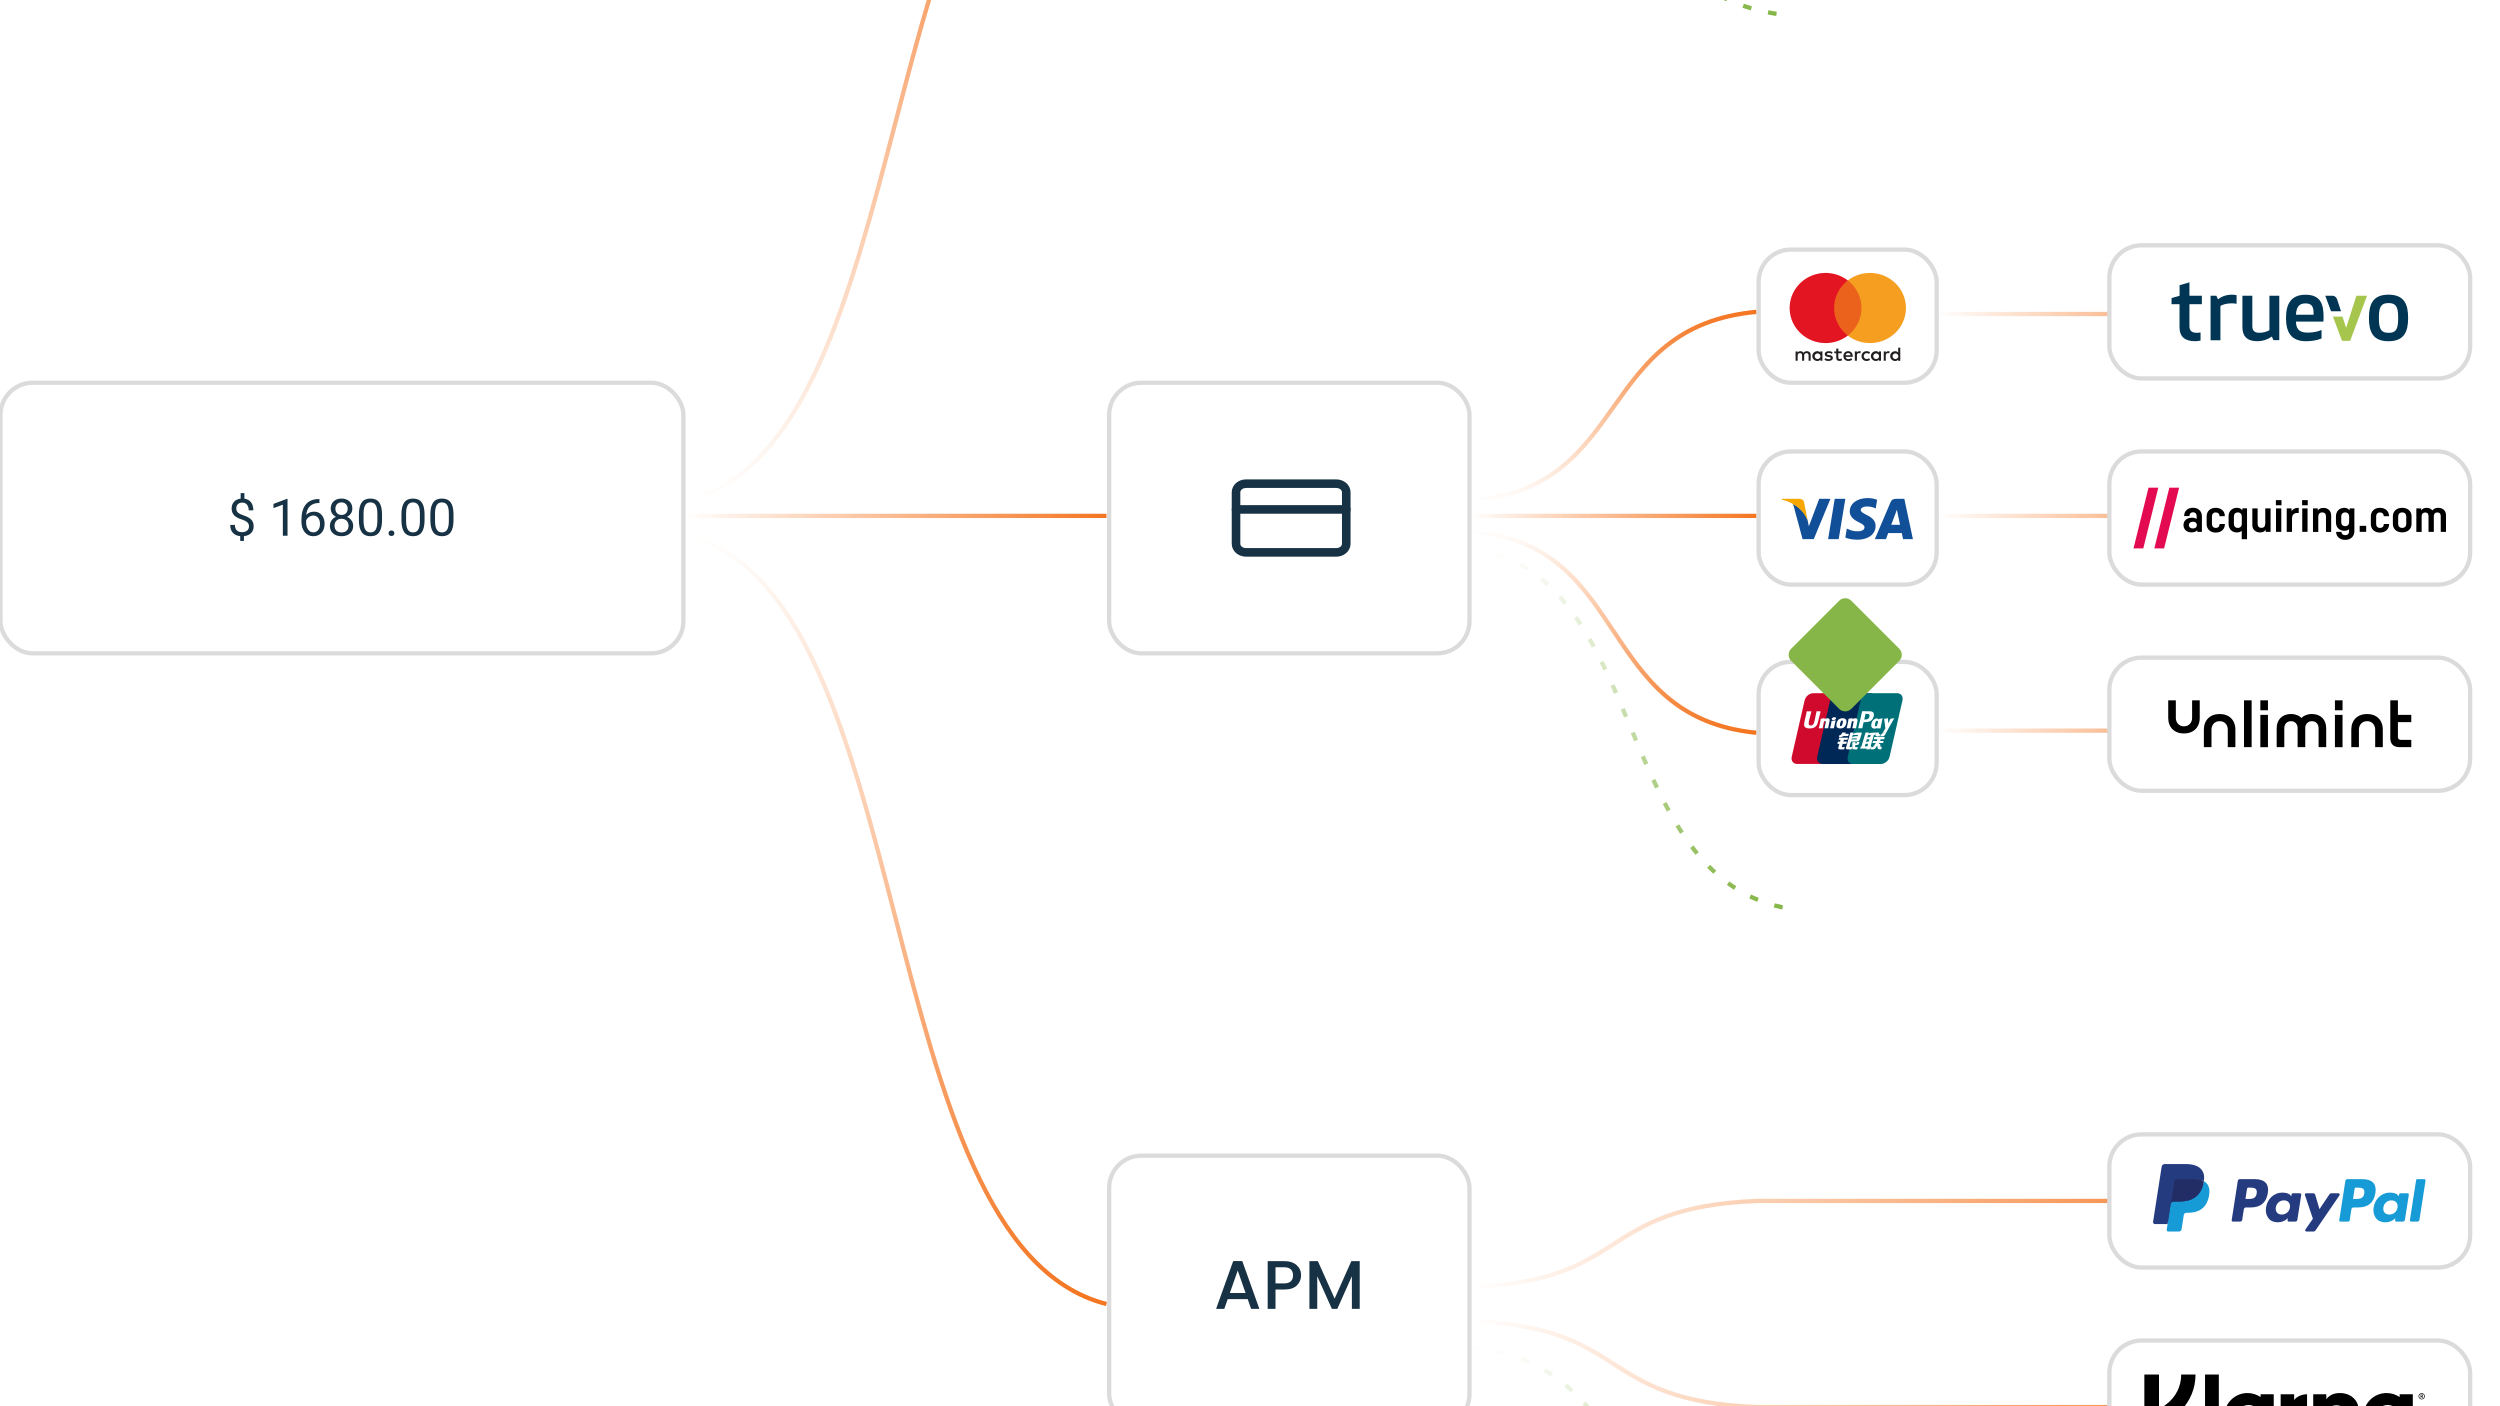 <?xml version="1.0" encoding="UTF-8"?>
<svg width="576" height="324" 
viewBox="0 0 576 324" 
preserveAspectRatio="xMinYMin"
xmlns:xlink="http://www.w3.org/1999/xlink"
xmlns="http://www.w3.org/2000/svg">
<!-- Generated by PQINA - https://pqina.nl/ -->
<title></title>
<g transform="rotate(0 288 162) translate(288 162) scale(1) translate(-288 -162) translate(0 -99)">
<g transform="scale(1 1) translate(0 0)">
<svg width="576" height="522" viewBox="0 0 576 522" fill="none" xmlns="http://www.w3.org/2000/svg" style="overflow: visible;">
<g clip-path="url(#clip0)">
<path d="M339.043 395.49C375.921 394.063 367.566 377.257 404.689 375.698H532.507" stroke="url(#paint0_linear)" stroke-width="0.99"></path>
<path d="M339.043 403.406C375.921 404.833 367.566 421.639 404.689 423.198H532.507" stroke="url(#paint1_linear)" stroke-width="0.99"></path>
<path d="M339.043 35.281C375.921 33.854 367.566 17.049 404.689 15.49H532.507" stroke="url(#paint2_linear)" stroke-width="0.99"></path>
<path d="M339.043 43.198C375.921 44.625 367.566 61.43 404.689 62.99H532.507" stroke="url(#paint3_linear)" stroke-width="0.99"></path>
<rect x="255.546" y="187.182" width="83.02" height="62.344" rx="7.422" fill="white" stroke="#DBDBDB" stroke-width="0.99"></rect>
<rect x="0.111" y="187.182" width="157.344" height="62.344" rx="7.422" fill="white" stroke="#DBDBDB" stroke-width="0.99"></rect>
<path d="M57.37 220.253C57.37 219.897 57.244 219.598 56.993 219.354C56.745 219.11 56.326 218.89 55.735 218.693C54.911 218.442 54.31 218.115 53.931 217.713C53.556 217.307 53.369 216.793 53.369 216.171C53.369 215.537 53.552 215.017 53.92 214.611C54.291 214.205 54.799 213.963 55.445 213.886V212.616H56.309V213.892C56.958 213.981 57.462 214.253 57.822 214.71C58.185 215.166 58.367 215.79 58.367 216.582H57.3C57.3 216.037 57.171 215.604 56.912 215.284C56.653 214.963 56.303 214.802 55.862 214.802C55.402 214.802 55.05 214.922 54.807 215.162C54.563 215.398 54.441 215.728 54.441 216.153C54.441 216.548 54.569 216.863 54.824 217.098C55.083 217.33 55.507 217.543 56.094 217.736C56.685 217.926 57.145 218.136 57.474 218.368C57.806 218.596 58.05 218.863 58.205 219.168C58.363 219.474 58.442 219.831 58.442 220.241C58.442 220.894 58.245 221.42 57.851 221.818C57.461 222.216 56.912 222.452 56.204 222.526V223.633H55.346V222.526C54.627 222.46 54.063 222.205 53.653 221.76C53.247 221.312 53.044 220.705 53.044 219.94H54.117C54.117 220.477 54.258 220.891 54.54 221.18C54.822 221.47 55.222 221.615 55.74 221.615C56.247 221.615 56.645 221.494 56.935 221.25C57.225 221.007 57.37 220.674 57.37 220.253ZM66.247 222.427H65.168V215.278L63.006 216.072V215.098L66.079 213.944H66.247V222.427ZM73.599 213.979V214.889H73.402C72.567 214.905 71.902 215.152 71.407 215.631C70.913 216.111 70.627 216.785 70.549 217.655C70.994 217.145 71.601 216.89 72.37 216.89C73.105 216.89 73.69 217.149 74.127 217.667C74.568 218.185 74.788 218.853 74.788 219.673C74.788 220.543 74.55 221.238 74.075 221.76C73.603 222.282 72.969 222.543 72.173 222.543C71.365 222.543 70.71 222.234 70.207 221.615C69.705 220.993 69.453 220.193 69.453 219.215V218.803C69.453 217.249 69.784 216.062 70.445 215.243C71.11 214.42 72.097 213.998 73.408 213.979H73.599ZM72.19 217.783C71.823 217.783 71.485 217.893 71.175 218.113C70.866 218.333 70.652 218.61 70.532 218.942V219.337C70.532 220.032 70.689 220.593 71.002 221.018C71.315 221.443 71.705 221.656 72.173 221.656C72.656 221.656 73.035 221.478 73.309 221.122C73.588 220.767 73.727 220.301 73.727 219.725C73.727 219.145 73.586 218.678 73.303 218.322C73.025 217.962 72.654 217.783 72.19 217.783ZM81.178 216.188C81.178 216.609 81.066 216.984 80.841 217.313C80.621 217.642 80.322 217.899 79.943 218.084C80.383 218.274 80.731 218.55 80.986 218.913C81.245 219.277 81.375 219.688 81.375 220.148C81.375 220.879 81.127 221.461 80.633 221.894C80.142 222.327 79.494 222.543 78.69 222.543C77.878 222.543 77.227 222.327 76.736 221.894C76.249 221.457 76.006 220.875 76.006 220.148C76.006 219.692 76.129 219.281 76.377 218.913C76.628 218.546 76.974 218.268 77.415 218.078C77.04 217.893 76.744 217.636 76.527 217.307C76.311 216.979 76.203 216.606 76.203 216.188C76.203 215.477 76.431 214.912 76.887 214.495C77.343 214.078 77.944 213.869 78.69 213.869C79.432 213.869 80.031 214.078 80.488 214.495C80.948 214.912 81.178 215.477 81.178 216.188ZM80.302 220.125C80.302 219.654 80.151 219.269 79.85 218.971C79.552 218.674 79.162 218.525 78.679 218.525C78.195 218.525 77.807 218.672 77.513 218.966C77.223 219.259 77.078 219.646 77.078 220.125C77.078 220.605 77.219 220.981 77.501 221.256C77.788 221.53 78.184 221.668 78.69 221.668C79.193 221.668 79.587 221.53 79.873 221.256C80.159 220.978 80.302 220.601 80.302 220.125ZM78.69 214.75C78.269 214.75 77.927 214.882 77.664 215.144C77.405 215.403 77.275 215.757 77.275 216.206C77.275 216.635 77.403 216.982 77.658 217.249C77.917 217.512 78.261 217.643 78.69 217.643C79.119 217.643 79.461 217.512 79.716 217.249C79.975 216.982 80.105 216.635 80.105 216.206C80.105 215.776 79.972 215.427 79.705 215.156C79.438 214.885 79.1 214.75 78.69 214.75ZM88.02 218.826C88.02 220.083 87.805 221.016 87.376 221.627C86.947 222.238 86.276 222.543 85.364 222.543C84.463 222.543 83.797 222.245 83.364 221.65C82.931 221.051 82.707 220.158 82.691 218.971V217.539C82.691 216.298 82.906 215.376 83.335 214.773C83.764 214.17 84.436 213.869 85.353 213.869C86.261 213.869 86.93 214.161 87.359 214.744C87.788 215.324 88.008 216.221 88.02 217.435V218.826ZM86.947 217.359C86.947 216.451 86.82 215.79 86.564 215.376C86.309 214.959 85.905 214.75 85.353 214.75C84.804 214.75 84.403 214.957 84.152 215.371C83.901 215.784 83.772 216.42 83.764 217.278V218.995C83.764 219.907 83.895 220.581 84.158 221.018C84.425 221.451 84.827 221.668 85.364 221.668C85.894 221.668 86.286 221.463 86.541 221.053C86.8 220.643 86.935 219.998 86.947 219.116V217.359ZM89.527 221.865C89.527 221.679 89.581 221.525 89.69 221.401C89.802 221.277 89.968 221.215 90.188 221.215C90.409 221.215 90.575 221.277 90.687 221.401C90.803 221.525 90.861 221.679 90.861 221.865C90.861 222.043 90.803 222.191 90.687 222.311C90.575 222.431 90.409 222.491 90.188 222.491C89.968 222.491 89.802 222.431 89.69 222.311C89.581 222.191 89.527 222.043 89.527 221.865ZM97.819 218.826C97.819 220.083 97.604 221.016 97.175 221.627C96.746 222.238 96.076 222.543 95.163 222.543C94.263 222.543 93.596 222.245 93.163 221.65C92.73 221.051 92.506 220.158 92.49 218.971V217.539C92.49 216.298 92.705 215.376 93.134 214.773C93.563 214.17 94.236 213.869 95.152 213.869C96.06 213.869 96.729 214.161 97.158 214.744C97.587 215.324 97.807 216.221 97.819 217.435V218.826ZM96.746 217.359C96.746 216.451 96.619 215.79 96.364 215.376C96.108 214.959 95.704 214.75 95.152 214.75C94.603 214.75 94.203 214.957 93.951 215.371C93.7 215.784 93.571 216.42 93.563 217.278V218.995C93.563 219.907 93.694 220.581 93.957 221.018C94.224 221.451 94.626 221.668 95.163 221.668C95.693 221.668 96.085 221.463 96.34 221.053C96.599 220.643 96.735 219.998 96.746 219.116V217.359ZM104.487 218.826C104.487 220.083 104.272 221.016 103.843 221.627C103.414 222.238 102.744 222.543 101.831 222.543C100.931 222.543 100.264 222.245 99.831 221.65C99.398 221.051 99.174 220.158 99.158 218.971V217.539C99.158 216.298 99.373 215.376 99.802 214.773C100.231 214.17 100.904 213.869 101.82 213.869C102.728 213.869 103.397 214.161 103.826 214.744C104.255 215.324 104.475 216.221 104.487 217.435V218.826ZM103.414 217.359C103.414 216.451 103.287 215.79 103.032 215.376C102.776 214.959 102.373 214.75 101.82 214.75C101.271 214.75 100.871 214.957 100.62 215.371C100.368 215.784 100.239 216.42 100.231 217.278V218.995C100.231 219.907 100.362 220.581 100.625 221.018C100.892 221.451 101.294 221.668 101.831 221.668C102.361 221.668 102.753 221.463 103.008 221.053C103.267 220.643 103.403 219.998 103.414 219.116V217.359Z" fill="#173244"></path>
<path d="M157.949 214.396C212.429 201.768 200.086 53.039 254.929 39.24" stroke="url(#paint4_linear)" stroke-width="0.99"></path>
<path d="M339.062 214.396C375.932 211.257 367.578 174.285 404.694 170.854" stroke="url(#paint5_linear)" stroke-width="0.99"></path>
<path d="M339.062 221.323C375.932 224.676 367.578 264.169 404.694 267.833" stroke="url(#paint6_linear)" stroke-width="0.99"></path>
<path d="M339.062 225.281C380.356 231.274 371 301.857 412.57 308.406" stroke="url(#paint7_linear)" stroke-width="0.99" stroke-dasharray="1.98 3.96"></path>
<path d="M339.043 409.344C380.181 413.41 370.861 461.306 412.273 465.75" stroke="url(#paint8_linear)" stroke-width="0.99" stroke-dasharray="1.98 3.96"></path>
<path d="M339.043 50.125C380.181 53.906 370.861 98.441 412.273 102.573" stroke="url(#paint9_linear)" stroke-width="0.99" stroke-dasharray="1.98 3.96"></path>
<path d="M157.949 222.312C212.429 235.083 200.086 385.492 254.929 399.448" stroke="url(#paint10_linear)" stroke-width="0.99"></path>
<rect x="255.546" y="365.263" width="83.02" height="62.344" rx="7.422" fill="white" stroke="#DBDBDB" stroke-width="0.99"></rect>
<rect x="255.546" y="7.881" width="83.02" height="62.344" rx="7.422" fill="white" stroke="#DBDBDB" stroke-width="0.99"></rect>
<path d="M288.262 400.57L287.471 398.322H282.863L282.072 400.57H280.187L284.13 389.55H286.22L290.162 400.57H288.262ZM283.354 396.913H286.98L285.175 391.735L283.354 396.913ZM295.875 389.566C297.12 389.566 298.081 389.877 298.756 390.5C299.432 391.112 299.77 391.883 299.77 392.812C299.77 393.73 299.448 394.511 298.804 395.155C298.17 395.788 297.194 396.105 295.875 396.105H293.88V400.57H292.075V389.566H295.875ZM293.88 394.696H295.875C296.561 394.696 297.073 394.532 297.41 394.205C297.748 393.878 297.917 393.424 297.917 392.843C297.917 392.252 297.748 391.793 297.41 391.466C297.073 391.139 296.561 390.975 295.875 390.975H293.88V394.696ZM313.279 389.566V400.57H311.474V393.033L308.117 400.57H306.867L303.494 393.033V400.57H301.689V389.566H303.637L307.5 398.195L311.347 389.566H313.279Z" fill="#173244"></path>
<g clip-path="url(#clip1)">
<path d="M307.871 210.438H287.09C285.815 210.438 284.781 211.324 284.781 212.417V224.292C284.781 225.385 285.815 226.271 287.09 226.271H307.871C309.147 226.271 310.18 225.385 310.18 224.292V212.417C310.18 211.324 309.147 210.438 307.871 210.438Z" stroke="#173244" stroke-width="1.979" stroke-linecap="round" stroke-linejoin="round"></path>
<path d="M284.781 216.375H310.18" stroke="#173244" stroke-width="1.979" stroke-linecap="round" stroke-linejoin="round"></path>
</g>
<line x1="157.949" y1="217.859" x2="254.929" y2="217.859" stroke="url(#paint11_linear)" stroke-width="0.99"></line>
<line x1="339.062" y1="217.859" x2="404.694" y2="217.859" stroke="url(#paint12_linear)" stroke-width="0.99"></line>
<line x1="446.699" y1="217.859" x2="530.709" y2="217.859" stroke="url(#paint13_linear)" stroke-width="0.99"></line>
<line x1="446.699" y1="267.339" x2="530.709" y2="267.339" stroke="url(#paint14_linear)" stroke-width="0.99"></line>
<line x1="446.699" y1="171.349" x2="530.709" y2="171.349" stroke="url(#paint15_linear)" stroke-width="0.99"></line>
<rect x="405.189" y="156.505" width="41.015" height="30.677" rx="7.422" fill="white" stroke="#DBDBDB" stroke-width="0.99"></rect>
<rect x="405.189" y="203.016" width="41.015" height="30.677" rx="7.422" fill="white" stroke="#DBDBDB" stroke-width="0.99"></rect>
<rect x="405.189" y="251.505" width="41.015" height="30.677" rx="7.422" fill="white" stroke="#DBDBDB" stroke-width="0.99"></rect>
<path d="M417.788 258.714H424.178C425.071 258.714 425.624 259.45 425.422 260.37L422.445 273.367C422.232 274.276 421.339 275.012 420.446 275.012H414.056C413.163 275.012 412.61 274.265 412.812 273.367L415.789 260.359C416.002 259.45 416.895 258.714 417.788 258.714Z" fill="#CF0A2C"></path>
<path d="M423.646 258.714H431.003C431.896 258.714 431.492 259.45 431.28 260.37L428.303 273.378C428.09 274.287 428.154 275.023 427.261 275.023H419.914C419.021 275.023 418.468 274.287 418.681 273.367L421.658 260.359C421.86 259.45 422.753 258.714 423.646 258.714Z" fill="#002856"></path>
<path d="M430.705 258.714H437.095C437.988 258.714 438.541 259.45 438.328 260.37L435.351 273.378C435.139 274.287 434.246 275.023 433.353 275.023H426.963C426.07 275.023 425.517 274.276 425.719 273.378L428.696 260.37C428.919 259.45 429.812 258.714 430.705 258.714Z" fill="#007078"></path>
<path d="M429.642 270.954H430.248L430.418 270.369H429.823L429.642 270.954ZM430.121 269.33L429.919 270.023C430.036 269.958 430.152 269.915 430.269 269.871C430.397 269.839 430.578 269.817 430.578 269.817L430.727 269.33H430.121ZM430.418 268.313L430.216 268.984C430.333 268.93 430.45 268.887 430.567 268.843C430.673 268.822 430.769 268.8 430.875 268.8L431.024 268.313H430.418ZM431.758 268.313L430.982 270.943H431.194L431.035 271.484H430.822L430.769 271.646H430.025L430.078 271.484H428.579L428.728 270.986H428.877L429.663 268.324L429.823 267.783H430.578L430.503 268.053C430.62 267.967 430.758 267.902 430.897 267.859C431.088 267.805 432.183 267.794 432.183 267.794L432.024 268.324L431.758 268.313Z" fill="white"></path>
<path d="M432.088 267.783H432.896L432.906 268.086C432.896 268.14 432.949 268.162 433.034 268.162H433.193L433.044 268.67H432.608C432.226 268.703 432.088 268.53 432.098 268.346L432.088 267.783Z" fill="white"></path>
<path d="M432.194 270.185H431.418L431.556 269.731H432.438L432.566 269.32H431.694L431.843 268.811H434.256L434.107 269.32H433.299L433.172 269.731H433.99L433.852 270.185H432.97L432.81 270.38H433.172L433.257 270.943C433.257 270.986 433.268 271.019 433.289 271.062C433.353 271.083 433.416 271.094 433.48 271.094H433.586L433.416 271.646H433.14C433.097 271.646 433.034 271.646 432.949 271.635C432.874 271.625 432.81 271.592 432.757 271.549C432.683 271.516 432.63 271.441 432.608 271.354L432.523 270.791L432.119 271.343C431.992 271.549 431.768 271.657 431.535 271.657H430.971L431.12 271.159H431.333C431.386 271.159 431.439 271.138 431.492 271.116C431.545 271.094 431.577 271.062 431.609 271.019L432.194 270.185Z" fill="white"></path>
<path d="M423.763 268.952H425.804L425.655 269.449H424.837L424.709 269.871H425.538L425.389 270.38H424.56L424.358 271.062C424.337 271.138 424.56 271.148 424.635 271.148L425.049 271.094L424.879 271.657H423.944C423.869 271.657 423.805 271.646 423.731 271.625C423.667 271.614 423.614 271.57 423.582 271.516C423.529 271.462 423.508 271.376 423.529 271.3L423.795 270.391H423.327L423.476 269.871H423.944L424.071 269.449H423.614L423.763 268.952Z" fill="white"></path>
<path d="M425.134 268.064H425.974L425.825 268.584H424.677L424.55 268.692C424.496 268.746 424.475 268.724 424.411 268.757C424.294 268.822 424.167 268.854 424.039 268.854H423.678L423.827 268.356H423.933C423.997 268.367 424.06 268.356 424.124 268.324C424.177 268.281 424.22 268.227 424.252 268.162L424.464 267.772H425.294L425.134 268.064Z" fill="white"></path>
<path d="M426.74 268.908C426.92 268.757 427.133 268.659 427.356 268.627C427.441 268.605 427.994 268.616 427.994 268.616L428.079 268.335H426.91L426.74 268.908ZM427.845 269.125H426.676L426.601 269.363H427.611C427.665 269.363 427.718 269.363 427.76 269.363L427.845 269.125ZM426.336 267.783H427.048L426.942 268.151C427.059 268.053 427.186 267.967 427.324 267.902C427.494 267.859 427.665 267.815 427.835 267.794L428.994 267.783L428.6 269.114C428.558 269.265 428.494 269.417 428.409 269.558C428.366 269.633 428.292 269.698 428.217 269.742C428.132 269.785 428.047 269.817 427.952 269.828C427.877 269.839 427.76 269.839 427.601 269.839H426.484L426.176 270.889C426.144 270.997 426.134 271.04 426.155 271.073C426.176 271.105 426.219 271.127 426.261 271.127L426.75 271.083L426.58 271.657H426.038C425.868 271.657 425.74 271.657 425.645 271.646C425.56 271.657 425.485 271.635 425.411 271.603C425.358 271.56 425.283 271.495 425.283 271.43C425.294 271.332 425.315 271.246 425.347 271.148L426.336 267.783Z" fill="white"></path>
<path d="M428.409 269.936L428.345 270.261C428.334 270.348 428.281 270.434 428.218 270.499C428.111 270.597 427.973 270.651 427.835 270.64L427.441 270.661V271.019C427.441 271.116 427.463 271.105 427.484 271.127C427.495 271.138 427.516 271.148 427.537 271.159L427.665 271.148L428.047 271.127L427.888 271.657H427.441C427.133 271.657 426.91 271.646 426.846 271.592C426.782 271.538 426.761 271.484 426.761 271.386L426.793 269.98H427.484L427.473 270.272H427.643C427.686 270.272 427.728 270.272 427.76 270.25C427.782 270.229 427.803 270.207 427.803 270.174L427.867 269.947L428.409 269.936Z" fill="white"></path>
<path d="M418.543 262.87C418.521 262.989 418.075 265.067 418.075 265.067C417.979 265.489 417.915 265.792 417.671 265.987C417.543 266.095 417.373 266.16 417.203 266.16C416.916 266.16 416.746 266.008 416.714 265.738V265.64L416.799 265.078C416.799 265.078 417.267 263.184 417.352 262.924C417.352 262.913 417.362 262.902 417.362 262.892C416.459 262.902 416.299 262.892 416.289 262.881C416.289 262.902 416.257 263.021 416.257 263.021L415.778 265.164L415.736 265.348L415.661 265.943C415.661 266.095 415.693 266.246 415.768 266.387C415.98 266.777 416.597 266.831 416.948 266.831C417.394 266.831 417.82 266.733 418.107 266.56C418.606 266.257 418.734 265.792 418.851 265.381L418.904 265.164C418.904 265.164 419.382 263.195 419.468 262.935C419.468 262.924 419.468 262.913 419.478 262.902C418.798 262.892 418.606 262.881 418.543 262.87Z" fill="white"></path>
<path d="M421.19 266.787C420.871 266.776 420.754 266.776 420.382 266.798L420.371 266.766C420.403 266.625 420.435 266.473 420.467 266.333L420.509 266.138C420.584 265.824 420.648 265.467 420.658 265.359C420.669 265.294 420.69 265.132 420.499 265.132C420.414 265.142 420.329 265.164 420.254 265.207C420.212 265.37 420.116 265.835 420.074 266.041C419.978 266.484 419.978 266.538 419.935 266.755L419.903 266.787C419.574 266.776 419.457 266.776 419.074 266.798L419.053 266.766C419.117 266.506 419.18 266.235 419.244 265.976C419.351 265.532 419.436 265.077 419.489 264.623L419.521 264.601C419.893 264.547 419.978 264.536 420.382 264.45L420.414 264.493L420.35 264.72C420.414 264.677 420.488 264.634 420.552 264.601C420.711 264.526 420.892 264.482 421.073 264.482C421.254 264.482 421.445 264.536 421.519 264.742C421.594 264.926 421.541 265.153 421.445 265.608L421.392 265.835C421.286 266.333 421.275 266.43 421.211 266.766L421.19 266.787Z" fill="white"></path>
<path d="M422.508 266.787C422.317 266.787 422.189 266.776 422.062 266.787C421.934 266.798 421.817 266.798 421.647 266.809L421.636 266.787L421.615 266.776C421.636 266.668 421.679 266.56 421.711 266.452C421.753 266.344 421.775 266.235 421.807 266.127C421.86 265.878 421.902 265.705 421.924 265.543C421.945 265.391 421.966 265.272 421.987 265.121L421.998 265.11L422.019 265.099C422.211 265.067 422.338 265.056 422.466 265.034C422.593 265.013 422.721 264.991 422.923 264.948L422.934 264.969V264.991C422.902 265.142 422.859 265.305 422.827 265.456C422.795 265.608 422.753 265.77 422.721 265.922C422.647 266.246 422.615 266.376 422.604 266.463C422.593 266.549 422.583 266.593 422.551 266.766L422.53 266.787H422.508Z" fill="white"></path>
<path d="M424.55 265.619C424.518 265.803 424.454 265.987 424.358 266.149C424.305 266.235 424.22 266.3 424.114 266.311C424.082 266.311 423.922 266.311 423.922 266.073C423.922 265.943 423.944 265.824 423.975 265.705C424.06 265.326 424.156 265.002 424.411 265.002C424.624 265.002 424.635 265.24 424.55 265.619ZM425.389 265.662C425.506 265.153 425.411 264.926 425.304 264.774C425.134 264.558 424.837 264.482 424.539 264.482C424.188 264.471 423.837 264.591 423.571 264.818C423.348 265.056 423.199 265.348 423.146 265.673C423.072 265.976 422.997 266.538 423.497 266.744C423.667 266.809 423.837 266.831 424.018 266.831C424.401 266.852 424.773 266.701 425.049 266.419C425.219 266.203 425.336 265.932 425.389 265.662Z" fill="white"></path>
<path d="M433.246 266.82C432.864 266.82 432.747 266.82 432.385 266.831L432.364 266.798C432.46 266.419 432.555 266.051 432.64 265.673C432.715 265.348 432.779 265.013 432.81 264.677L432.842 264.655C433.225 264.601 433.331 264.58 433.735 264.504L433.746 264.536C433.672 264.85 433.597 265.153 433.533 265.467C433.385 266.116 433.331 266.441 433.278 266.787L433.246 266.82Z" fill="white"></path>
<path d="M432.672 265.662C432.651 265.749 432.576 266.062 432.481 266.192C432.406 266.29 432.289 266.344 432.172 266.344C432.141 266.344 431.992 266.344 431.981 266.106C431.981 265.976 432.002 265.857 432.034 265.738C432.119 265.359 432.215 265.045 432.47 265.045C432.672 265.045 432.757 265.283 432.672 265.662ZM433.438 265.705C433.555 265.207 433.097 265.662 433.023 265.5C432.917 265.24 432.98 264.72 432.534 264.547C432.364 264.482 431.96 264.569 431.609 264.894C431.386 265.121 431.237 265.424 431.184 265.738C431.109 266.041 431.035 266.593 431.535 266.798C431.673 266.863 431.832 266.885 431.981 266.885C432.481 266.852 432.864 266.084 433.151 265.781C433.374 265.521 433.406 265.846 433.438 265.705Z" fill="white"></path>
<path d="M427.59 266.787C427.271 266.776 427.154 266.776 426.782 266.798L426.761 266.766C426.793 266.625 426.825 266.473 426.867 266.333L426.91 266.138C426.974 265.878 427.016 265.619 427.059 265.359C427.069 265.294 427.091 265.132 426.91 265.132C426.825 265.142 426.74 265.164 426.665 265.207C426.623 265.37 426.527 265.835 426.485 266.041C426.389 266.484 426.389 266.538 426.346 266.755L426.314 266.787C425.985 266.776 425.868 266.776 425.485 266.798L425.464 266.766C425.528 266.506 425.591 266.235 425.655 265.976C425.762 265.532 425.847 265.077 425.9 264.623L425.932 264.601C426.304 264.547 426.399 264.536 426.793 264.45L426.825 264.493L426.761 264.72C426.825 264.677 426.899 264.634 426.963 264.601C427.122 264.526 427.303 264.482 427.484 264.482C427.654 264.482 427.856 264.536 427.941 264.742C428.015 264.926 427.962 265.153 427.867 265.608L427.813 265.835C427.707 266.333 427.697 266.43 427.633 266.766L427.59 266.787Z" fill="white"></path>
<path d="M430.376 262.87H430.11C429.419 262.881 429.132 262.881 429.026 262.859L429.004 263C429.004 263 428.749 264.168 428.749 264.179L428.122 266.798C428.728 266.787 428.983 266.787 429.079 266.798C429.1 266.679 429.238 265.987 429.238 265.987C429.238 265.987 429.355 265.478 429.366 265.456C429.387 265.424 429.408 265.402 429.44 265.38H429.493C430.014 265.38 430.61 265.381 431.078 265.034C431.397 264.785 431.62 264.417 431.705 264.017C431.737 263.898 431.747 263.779 431.747 263.66C431.758 263.498 431.715 263.346 431.62 263.205C431.386 262.87 430.918 262.87 430.376 262.87ZM430.727 264.093C430.674 264.342 430.514 264.558 430.291 264.677C430.099 264.753 429.887 264.785 429.674 264.774H429.525L429.536 264.72L429.802 263.552L429.812 263.487V263.443L429.919 263.454L430.482 263.508C430.684 263.584 430.78 263.801 430.727 264.093Z" fill="white"></path>
<path d="M436.425 264.504L436.393 264.471C436 264.558 435.926 264.569 435.564 264.612L435.532 264.645C435.532 264.655 435.532 264.655 435.532 264.666V264.655C435.256 265.294 435.267 265.153 435.043 265.662C435.043 265.64 435.043 265.629 435.043 265.597L434.99 264.504L434.958 264.471C434.544 264.558 434.533 264.569 434.15 264.612L434.118 264.645C434.118 264.655 434.108 264.677 434.108 264.688C434.15 264.883 434.171 265.078 434.193 265.272C434.214 265.467 434.246 265.662 434.267 265.846C434.31 266.17 434.331 266.322 434.373 266.809C434.118 267.242 434.054 267.415 433.799 267.794L433.81 267.826C434.182 267.815 434.278 267.815 434.554 267.815L434.618 267.74C434.831 267.296 436.425 264.504 436.425 264.504Z" fill="white"></path>
<path d="M422.848 264.775C423.061 264.623 423.093 264.417 422.912 264.309C422.732 264.201 422.413 264.233 422.2 264.385C421.987 264.536 421.966 264.742 422.147 264.85C422.328 264.959 422.646 264.926 422.848 264.775Z" fill="white"></path>
<path d="M434.597 267.794L434.288 268.335C434.171 268.551 433.948 268.67 433.714 268.659L433.214 268.649L433.353 268.162H433.448C433.491 268.162 433.523 268.162 433.565 268.14C433.597 268.129 433.618 268.108 433.629 268.086L433.81 267.794H434.597Z" fill="white"></path>
<path d="M421.195 223.217L422.722 213.918H425.165L423.635 223.217H421.195Z" fill="#114F98"></path>
<path d="M432.492 214.147C431.791 213.884 431.05 213.751 430.303 213.756C427.891 213.756 426.192 215.018 426.177 216.825C426.163 218.166 427.389 218.907 428.316 219.352C429.268 219.808 429.587 220.099 429.583 220.506C429.576 221.129 428.827 221.413 428.121 221.413C427.144 221.413 426.624 221.272 425.823 220.925L425.509 220.777L425.166 222.859C425.735 223.119 426.79 223.343 427.886 223.355C430.452 223.355 432.118 222.108 432.137 220.177C432.147 219.12 431.496 218.315 430.088 217.651C429.234 217.221 428.711 216.934 428.716 216.498C428.716 216.111 429.159 215.698 430.119 215.698C430.745 215.683 431.366 215.805 431.944 216.054L432.16 216.166L432.492 214.147Z" fill="#114F98"></path>
<path d="M438.753 213.927H436.866C436.282 213.927 435.845 214.093 435.588 214.698L431.963 223.22H434.526C434.526 223.22 434.943 222.075 435.04 221.819H438.169C438.242 222.144 438.465 223.213 438.465 223.213H440.731L438.753 213.927ZM435.742 219.919C435.945 219.382 436.713 217.319 436.713 217.319C436.699 217.344 436.914 216.781 437.037 216.432L437.208 217.237L437.774 219.919H435.742Z" fill="#114F98"></path>
<path d="M419.148 213.925L416.757 220.268L416.502 218.979C416.059 217.494 414.668 215.883 413.121 215.078L415.307 223.21H417.891L421.735 213.934L419.148 213.925Z" fill="#114F98"></path>
<path d="M414.54 213.919H410.601L410.57 214.113C413.633 214.883 415.661 216.743 416.504 218.978L415.647 214.705C415.499 214.116 415.069 213.941 414.54 213.923" fill="#F7A700"></path>
<path d="M418.103 181.037C418.111 180.911 418.157 180.789 418.235 180.688C418.312 180.586 418.419 180.509 418.541 180.466C418.663 180.423 418.795 180.416 418.921 180.445C419.047 180.474 419.162 180.539 419.251 180.631C419.34 180.723 419.4 180.838 419.423 180.963C419.445 181.088 419.43 181.216 419.379 181.333C419.328 181.449 419.243 181.548 419.135 181.618C419.027 181.688 418.9 181.726 418.77 181.726C418.679 181.727 418.589 181.71 418.505 181.675C418.421 181.641 418.345 181.59 418.282 181.525C418.22 181.46 418.171 181.384 418.141 181.3C418.11 181.216 418.097 181.127 418.103 181.039V181.037ZM419.884 181.039V179.966H419.405V180.227C419.324 180.124 419.218 180.042 419.097 179.987C418.976 179.932 418.844 179.906 418.711 179.912C418.404 179.912 418.11 180.031 417.893 180.243C417.676 180.455 417.554 180.742 417.554 181.041C417.554 181.341 417.676 181.628 417.893 181.84C418.11 182.052 418.404 182.171 418.711 182.171C418.844 182.176 418.976 182.151 419.097 182.096C419.218 182.041 419.324 181.959 419.405 181.856V182.117H419.884V181.039ZM436.042 181.039C436.05 180.912 436.095 180.791 436.173 180.689C436.25 180.587 436.357 180.51 436.479 180.467C436.601 180.423 436.733 180.416 436.859 180.445C436.986 180.474 437.1 180.538 437.19 180.63C437.279 180.722 437.339 180.838 437.362 180.962C437.384 181.087 437.369 181.216 437.318 181.332C437.267 181.449 437.182 181.548 437.074 181.618C436.966 181.688 436.839 181.726 436.709 181.726C436.618 181.727 436.528 181.71 436.444 181.675C436.36 181.641 436.284 181.59 436.221 181.525C436.159 181.46 436.11 181.384 436.08 181.3C436.049 181.216 436.036 181.127 436.042 181.039ZM437.823 181.039V179.103H437.344V180.232C437.263 180.13 437.157 180.047 437.036 179.993C436.915 179.938 436.783 179.912 436.65 179.918C436.343 179.918 436.049 180.037 435.832 180.248C435.615 180.46 435.493 180.747 435.493 181.047C435.493 181.347 435.615 181.634 435.832 181.846C436.049 182.057 436.343 182.176 436.65 182.176C436.783 182.182 436.915 182.156 437.036 182.101C437.157 182.047 437.263 181.964 437.344 181.862V182.123H437.823V181.039ZM425.817 180.333C426.125 180.333 426.324 180.522 426.374 180.854H425.227C425.278 180.543 425.472 180.333 425.806 180.333H425.817ZM425.816 179.909C425.171 179.909 424.721 180.367 424.721 181.039C424.721 181.711 425.19 182.168 425.848 182.168C426.176 182.179 426.496 182.072 426.749 181.867L426.529 181.519C426.347 181.66 426.122 181.739 425.89 181.743C425.731 181.757 425.572 181.71 425.448 181.612C425.324 181.513 425.245 181.371 425.227 181.216H426.86C426.86 181.159 426.87 181.099 426.87 181.037C426.87 180.368 426.436 179.908 425.826 179.908L425.816 179.909ZM431.6 181.037C431.608 180.911 431.653 180.789 431.731 180.687C431.808 180.586 431.915 180.509 432.037 180.465C432.158 180.422 432.291 180.414 432.417 180.443C432.544 180.472 432.658 180.537 432.748 180.629C432.837 180.721 432.897 180.836 432.919 180.961C432.942 181.086 432.927 181.214 432.876 181.331C432.825 181.447 432.74 181.547 432.632 181.617C432.524 181.687 432.397 181.724 432.267 181.725C432.176 181.726 432.086 181.709 432.002 181.674C431.918 181.639 431.842 181.588 431.779 181.524C431.717 181.459 431.668 181.382 431.638 181.299C431.607 181.215 431.594 181.126 431.6 181.037V181.037ZM433.381 181.037V179.964H432.902V180.225C432.82 180.123 432.715 180.04 432.594 179.986C432.473 179.931 432.341 179.905 432.208 179.911C431.901 179.911 431.606 180.03 431.389 180.241C431.172 180.453 431.051 180.74 431.051 181.04C431.051 181.34 431.172 181.627 431.389 181.839C431.606 182.05 431.901 182.169 432.208 182.169C432.341 182.175 432.473 182.149 432.594 182.094C432.715 182.039 432.82 181.957 432.902 181.855V182.116H433.381V181.037ZM428.897 181.037C428.89 181.189 428.916 181.34 428.973 181.481C429.03 181.622 429.116 181.75 429.226 181.856C429.337 181.962 429.469 182.045 429.614 182.099C429.76 182.152 429.915 182.175 430.07 182.167C430.357 182.18 430.639 182.089 430.861 181.911L430.631 181.534C430.465 181.658 430.262 181.726 430.053 181.728C429.875 181.714 429.71 181.636 429.589 181.508C429.469 181.381 429.402 181.214 429.402 181.041C429.402 180.867 429.469 180.7 429.589 180.573C429.71 180.446 429.875 180.367 430.053 180.354C430.262 180.355 430.465 180.423 430.631 180.547L430.868 180.173C430.646 179.995 430.364 179.904 430.077 179.918C429.922 179.909 429.767 179.932 429.622 179.986C429.476 180.039 429.344 180.122 429.234 180.228C429.123 180.335 429.037 180.462 428.98 180.604C428.923 180.745 428.897 180.896 428.904 181.047L428.897 181.037ZM435.069 179.918C434.952 179.915 434.837 179.942 434.735 179.998C434.634 180.053 434.549 180.134 434.49 180.232V179.971H434.016V182.117H434.484V180.907C434.484 180.551 434.641 180.355 434.953 180.355C435.056 180.354 435.157 180.372 435.253 180.409L435.397 179.968C435.288 179.93 435.172 179.91 435.056 179.909L435.069 179.918ZM422.239 180.134C421.968 179.977 421.657 179.899 421.342 179.909C420.785 179.909 420.426 180.17 420.426 180.597C420.426 180.947 420.694 181.161 421.186 181.231L421.411 181.262C421.673 181.297 421.798 181.365 421.798 181.486C421.798 181.653 421.623 181.747 421.296 181.747C421.033 181.755 420.775 181.676 420.564 181.523L420.338 181.886C420.616 182.077 420.95 182.176 421.29 182.168C421.925 182.168 422.294 181.876 422.294 181.462C422.294 181.085 422.004 180.888 421.526 180.82L421.3 180.787C421.093 180.76 420.927 180.721 420.927 180.577C420.927 180.433 421.083 180.326 421.345 180.326C421.591 180.327 421.832 180.392 422.045 180.512L422.239 180.134ZM428.408 179.909C428.291 179.906 428.176 179.934 428.074 179.989C427.972 180.044 427.888 180.126 427.829 180.224V179.963H427.355V182.109H427.834V180.907C427.834 180.551 427.99 180.355 428.302 180.355C428.405 180.354 428.507 180.372 428.602 180.409L428.746 179.968C428.637 179.93 428.521 179.91 428.405 179.909H428.408ZM424.325 179.963H423.555V179.312H423.072V179.963H422.624V180.386H423.072V181.366C423.072 181.864 423.27 182.161 423.836 182.161C424.047 182.162 424.255 182.104 424.434 181.994L424.29 181.595C424.161 181.67 424.016 181.711 423.866 181.716C423.627 181.716 423.549 181.575 423.549 181.358V180.388H424.332L424.325 179.963ZM417.175 182.109V180.762C417.182 180.649 417.164 180.536 417.123 180.43C417.082 180.324 417.019 180.227 416.936 180.147C416.854 180.067 416.756 180.005 416.647 179.965C416.539 179.925 416.423 179.908 416.307 179.915C416.155 179.905 416.003 179.935 415.867 180.003C415.732 180.07 415.617 180.171 415.534 180.296C415.46 180.175 415.353 180.076 415.226 180.009C415.099 179.942 414.956 179.909 414.811 179.915C414.685 179.908 414.559 179.934 414.446 179.99C414.333 180.046 414.237 180.13 414.168 180.234V179.97H413.7V182.116H414.183V180.921C414.183 180.549 414.395 180.357 414.722 180.357C415.048 180.357 415.2 180.559 415.2 180.921V182.116H415.681V180.921C415.681 180.549 415.902 180.357 416.219 180.357C416.535 180.357 416.702 180.559 416.702 180.921V182.116L417.175 182.109Z" fill="#231F20"></path>
<path d="M429.357 176.322H422.11V163.616H429.357V176.322Z" fill="#EB621D"></path>
<path d="M422.573 169.965C422.572 168.741 422.857 167.533 423.405 166.432C423.953 165.332 424.75 164.367 425.736 163.612C424.515 162.674 423.047 162.09 421.502 161.927C419.956 161.765 418.395 162.03 416.997 162.693C415.598 163.356 414.419 164.389 413.595 165.675C412.77 166.961 412.332 168.447 412.332 169.965C412.332 171.482 412.77 172.968 413.595 174.254C414.419 175.54 415.598 176.574 416.997 177.236C418.395 177.899 419.956 178.164 421.502 178.002C423.047 177.839 424.515 177.256 425.736 176.318C424.75 175.562 423.953 174.597 423.405 173.497C422.857 172.396 422.572 171.188 422.573 169.965" fill="#E41522"></path>
<path d="M439.129 169.965C439.129 171.481 438.691 172.967 437.866 174.252C437.042 175.537 435.863 176.57 434.466 177.233C433.068 177.895 431.508 178.161 429.963 177.999C428.418 177.837 426.951 177.255 425.729 176.318C426.714 175.561 427.51 174.596 428.057 173.496C428.605 172.395 428.889 171.188 428.889 169.965C428.889 168.741 428.605 167.534 428.057 166.434C427.51 165.333 426.714 164.368 425.729 163.612C426.951 162.675 428.418 162.092 429.963 161.93C431.508 161.768 433.068 162.034 434.466 162.696C435.863 163.359 437.042 164.392 437.866 165.677C438.691 166.962 439.129 168.448 439.129 169.965" fill="#F59E1F"></path>
<g filter="url(#filter0_dddddd)">
<path d="M412.682 309.806C411.91 309.033 411.91 307.78 412.682 307.007L423.738 295.952C424.511 295.179 425.764 295.179 426.537 295.952L437.592 307.007C438.365 307.78 438.365 309.033 437.592 309.806L426.537 320.861C425.764 321.634 424.511 321.634 423.738 320.861L412.682 309.806Z" fill="#85B647"></path>
</g>
<g clip-path="url(#clip2)">
<path d="M425.137 302.469V314.344" stroke="white" stroke-width="1.979" stroke-linecap="round" stroke-linejoin="round"></path>
<path d="M419.2 308.406H431.075" stroke="white" stroke-width="1.979" stroke-linecap="round" stroke-linejoin="round"></path>
</g>
<g filter="url(#filter1_dddddd)">
<path d="M412.682 467.15C411.91 466.377 411.91 465.123 412.682 464.351L423.738 453.295C424.511 452.522 425.764 452.522 426.537 453.295L437.592 464.351C438.365 465.123 438.365 466.377 437.592 467.15L426.537 478.205C425.764 478.978 424.511 478.978 423.738 478.205L412.682 467.15Z" fill="#85B647"></path>
</g>
<g clip-path="url(#clip3)">
<path d="M425.137 459.813V471.688" stroke="white" stroke-width="1.979" stroke-linecap="round" stroke-linejoin="round"></path>
<path d="M419.2 465.75H431.075" stroke="white" stroke-width="1.979" stroke-linecap="round" stroke-linejoin="round"></path>
</g>
<g filter="url(#filter2_dddddd)">
<path d="M412.682 103.972C411.91 103.199 411.91 101.946 412.682 101.173L423.738 90.118C424.511 89.345 425.764 89.345 426.537 90.118L437.592 101.173C438.365 101.946 438.365 103.199 437.592 103.972L426.537 115.028C425.764 115.801 424.511 115.801 423.738 115.028L412.682 103.972Z" fill="#85B647"></path>
</g>
<g clip-path="url(#clip4)">
<path d="M425.137 96.635V108.51" stroke="white" stroke-width="1.979" stroke-linecap="round" stroke-linejoin="round"></path>
<path d="M419.2 102.573H431.075" stroke="white" stroke-width="1.979" stroke-linecap="round" stroke-linejoin="round"></path>
</g>
<rect x="485.997" y="47.651" width="83.125" height="30.677" rx="7.422" fill="white"></rect>
<rect x="485.997" y="47.651" width="83.125" height="30.677" rx="7.422" stroke="#DBDBDB" stroke-width="0.99"></rect>
<rect x="485.997" y="155.516" width="83.125" height="30.677" rx="7.422" fill="white"></rect>
<g clip-path="url(#clip5)">
<path d="M507.005 177.471C506.664 177.55 506.086 177.616 505.745 177.616C503.488 177.616 502.162 176.639 502.162 174.42V169.084H500.325V167.671L502.175 167.143V164.713L504.446 164.052V167.143H507.307V169.084H504.446V174.156C504.446 175.173 504.958 175.675 506.113 175.675C506.454 175.675 506.769 175.635 507.005 175.596V177.471V177.471Z" fill="#003654"></path>
<path d="M515.3 169.005C515.051 168.926 514.644 168.886 514.185 168.886C512.99 168.886 512.098 169.177 511.586 169.494V177.392H509.315V167.143H510.654L511.021 167.962C511.77 167.354 512.911 166.892 514.237 166.892C514.67 166.892 515.025 166.958 515.313 167.011L515.3 169.005Z" fill="#003654"></path>
<path d="M518.936 167.143V174.156C518.936 175.199 519.461 175.675 520.537 175.675C521.6 175.675 522.322 175.384 522.873 175.081V167.143H525.144V177.366H523.805L523.438 176.547C522.401 177.26 521.246 177.616 520.143 177.616C517.558 177.616 516.652 176.322 516.652 174.367V167.143H518.936Z" fill="#003654"></path>
<path d="M531.208 166.905C534.791 166.905 535.355 169.283 535.355 172.096C535.355 172.439 535.329 172.769 535.316 173.099H528.99C529.029 174.632 529.58 175.635 531.654 175.635C532.94 175.635 533.99 175.411 534.883 175.028V176.983C533.728 177.471 532.402 177.616 531.3 177.616C527.9 177.616 526.693 175.569 526.693 172.254C526.693 168.979 527.9 166.905 531.208 166.905ZM528.99 171.515H533.058C533.058 170.128 532.98 168.899 531.208 168.899C529.541 168.886 529.082 169.969 528.99 171.515Z" fill="#003654"></path>
<path d="M545.803 172.254C545.803 169.111 546.695 166.892 550.318 166.892C553.94 166.892 554.833 169.098 554.833 172.254C554.833 175.398 553.94 177.616 550.318 177.616C546.695 177.63 545.803 175.424 545.803 172.254ZM552.536 172.254C552.536 170.062 552.247 168.82 550.318 168.82C548.388 168.82 548.1 170.062 548.1 172.254C548.1 174.447 548.388 175.688 550.318 175.688C552.26 175.715 552.536 174.46 552.536 172.254Z" fill="#003654"></path>
<path d="M537.363 167.13H535.736L537.075 170.722H539.371L538.453 167.922C538.295 167.46 537.862 167.13 537.363 167.13Z" fill="#003654"></path>
<path d="M542.915 167.13L540.553 174.539L539.7 171.95H537.534H537.508L539.608 177.537H541.471L545.37 167.13H542.915Z" fill="#A6C54C"></path>
</g>
<rect x="485.997" y="155.516" width="83.125" height="30.677" rx="7.422" stroke="#DBDBDB" stroke-width="0.99"></rect>
<rect x="485.997" y="203.016" width="83.125" height="30.677" rx="7.422" fill="white"></rect>
<rect x="485.997" y="203.016" width="83.125" height="30.677" rx="7.422" stroke="#DBDBDB" stroke-width="0.99"></rect>
<rect x="485.997" y="250.516" width="83.125" height="30.677" rx="7.422" fill="white"></rect>
<rect x="485.997" y="250.516" width="83.125" height="30.677" rx="7.422" stroke="#DBDBDB" stroke-width="0.99"></rect>
<rect x="485.997" y="360.359" width="83.125" height="30.677" rx="7.422" fill="white"></rect>
<rect x="485.997" y="360.359" width="83.125" height="30.677" rx="7.422" stroke="#DBDBDB" stroke-width="0.99"></rect>
<rect x="485.997" y="407.859" width="83.125" height="30.677" rx="7.422" fill="white"></rect>
<g clip-path="url(#clip6)">
<path d="M505.849 415.698H502.55C502.55 418.413 501.308 420.891 499.148 422.523L497.846 423.502L502.905 430.416H507.062L502.402 424.051C504.607 421.855 505.849 418.888 505.849 415.698Z" fill="black"></path>
<path d="M497.432 415.698H494.059V430.416H497.432V415.698Z" fill="black"></path>
<path d="M511.219 415.698H508.039V430.416H511.219V415.698Z" fill="black"></path>
<path d="M539.12 419.956C537.907 419.956 536.753 420.327 535.984 421.38V420.238H532.966V430.416H536.028V425.075C536.028 423.532 537.064 422.775 538.307 422.775C539.638 422.775 540.407 423.576 540.407 425.06V430.431H543.44V423.947C543.44 421.573 541.561 419.956 539.12 419.956Z" fill="black"></path>
<path d="M520.835 420.238V420.891C519.977 420.297 518.942 419.956 517.817 419.956C514.859 419.956 512.462 422.36 512.462 425.327C512.462 428.294 514.859 430.698 517.817 430.698C518.942 430.698 519.977 430.357 520.835 429.763V430.416H523.868V420.238H520.835ZM518.069 427.938C516.545 427.938 515.317 426.766 515.317 425.327C515.317 423.888 516.545 422.716 518.069 422.716C519.593 422.716 520.821 423.888 520.821 425.327C520.821 426.766 519.593 427.938 518.069 427.938Z" fill="black"></path>
<path d="M528.572 421.559V420.238H525.466V430.416H528.587V425.668C528.587 424.066 530.318 423.205 531.516 423.205C531.531 423.205 531.546 423.205 531.546 423.205V420.238C530.318 420.238 529.179 420.772 528.572 421.559Z" fill="black"></path>
<path d="M552.878 420.238V420.891C552.02 420.297 550.985 419.956 549.86 419.956C546.902 419.956 544.505 422.36 544.505 425.327C544.505 428.294 546.902 430.698 549.86 430.698C550.985 430.698 552.02 430.357 552.878 429.763V430.416H555.911V420.238H552.878ZM550.112 427.938C548.588 427.938 547.36 426.766 547.36 425.327C547.36 423.888 548.588 422.716 550.112 422.716C551.635 422.716 552.863 423.888 552.863 425.327C552.878 426.766 551.635 427.938 550.112 427.938Z" fill="black"></path>
<path d="M558.263 420.535C558.263 420.386 558.159 420.297 557.997 420.297H557.716V421.069H557.849V420.787H557.997L558.115 421.069H558.263L558.13 420.757C558.219 420.713 558.263 420.639 558.263 420.535ZM557.997 420.653H557.849V420.416H557.997C558.085 420.416 558.13 420.461 558.13 420.535C558.13 420.609 558.1 420.653 557.997 420.653Z" fill="black"></path>
<path d="M557.952 419.971C557.553 419.971 557.227 420.297 557.227 420.698C557.242 421.099 557.553 421.425 557.952 421.425C558.352 421.425 558.677 421.099 558.677 420.698C558.677 420.297 558.352 419.971 557.952 419.971ZM557.952 421.291C557.627 421.291 557.375 421.024 557.375 420.698C557.375 420.372 557.642 420.104 557.952 420.104C558.278 420.104 558.529 420.372 558.529 420.698C558.529 421.024 558.263 421.291 557.952 421.291Z" fill="black"></path>
<path d="M559.151 426.811C558.1 426.811 557.242 427.671 557.242 428.725C557.242 429.778 558.1 430.639 559.151 430.639C560.201 430.639 561.059 429.778 561.059 428.725C561.059 427.656 560.201 426.811 559.151 426.811Z" fill="black"></path>
</g>
<rect x="485.997" y="407.859" width="83.125" height="30.677" rx="7.422" stroke="#DBDBDB" stroke-width="0.99"></rect>
<rect x="485.997" y="0.151" width="83.125" height="30.677" rx="7.422" fill="white"></rect>
<rect x="485.997" y="0.151" width="83.125" height="30.677" rx="7.422" stroke="#DBDBDB" stroke-width="0.99"></rect>
<g clip-path="url(#clip7)">
<path d="M277.541 40.728C276.617 44.438 272.861 46.696 269.152 45.771C265.445 44.846 263.188 41.088 264.113 37.379C265.037 33.668 268.793 31.41 272.501 32.335C276.209 33.26 278.466 37.018 277.541 40.728V40.728Z" fill="#F7931A"></path>
<path d="M273.879 38.067C274.017 37.145 273.316 36.65 272.357 36.32L272.668 35.071L271.908 34.882L271.605 36.097C271.406 36.048 271.201 36.001 270.997 35.954L271.302 34.731L270.543 34.541L270.232 35.789C270.066 35.752 269.904 35.714 269.747 35.675L269.747 35.671L268.7 35.41L268.498 36.221C268.498 36.221 269.062 36.35 269.05 36.358C269.357 36.435 269.413 36.639 269.404 36.8L269.049 38.222C269.07 38.228 269.098 38.235 269.128 38.248C269.103 38.241 269.076 38.234 269.048 38.228L268.551 40.22C268.514 40.313 268.418 40.453 268.203 40.4C268.211 40.411 267.651 40.262 267.651 40.262L267.274 41.132L268.263 41.379C268.446 41.425 268.627 41.473 268.804 41.518L268.49 42.781L269.248 42.97L269.56 41.721C269.767 41.777 269.968 41.829 270.165 41.878L269.855 43.121L270.614 43.311L270.928 42.051C272.223 42.296 273.197 42.197 273.607 41.025C273.937 40.082 273.591 39.537 272.909 39.182C273.406 39.068 273.779 38.741 273.879 38.067V38.067ZM272.144 40.501C271.909 41.445 270.321 40.935 269.806 40.807L270.223 39.134C270.738 39.263 272.389 39.517 272.144 40.501ZM272.379 38.053C272.165 38.911 270.843 38.475 270.414 38.368L270.792 36.852C271.221 36.959 272.602 37.158 272.379 38.053Z" fill="white"></path>
<path d="M284.191 36.319C284.752 36.319 285.237 36.419 285.645 36.617C286.054 36.816 286.392 37.085 286.663 37.423C286.93 37.763 287.129 38.16 287.258 38.615C287.386 39.071 287.45 39.562 287.45 40.087C287.45 40.894 287.302 41.656 287.004 42.374C286.705 43.094 286.301 43.718 285.786 44.251C285.271 44.782 284.664 45.201 283.963 45.511C283.264 45.821 282.504 45.976 281.687 45.976C281.582 45.976 281.396 45.973 281.134 45.968C280.872 45.962 280.571 45.935 280.233 45.889C279.894 45.842 279.534 45.772 279.155 45.678C278.776 45.586 278.416 45.456 278.077 45.292L281.108 32.552L283.823 32.131L282.738 36.652C282.97 36.547 283.204 36.466 283.438 36.407C283.672 36.349 283.923 36.319 284.191 36.319V36.319ZM281.914 43.821C282.323 43.821 282.708 43.721 283.07 43.523C283.433 43.325 283.746 43.058 284.008 42.726C284.271 42.392 284.478 42.015 284.63 41.595C284.781 41.174 284.858 40.736 284.858 40.279C284.858 39.719 284.764 39.281 284.577 38.965C284.391 38.65 284.045 38.492 283.544 38.492C283.379 38.492 283.167 38.523 282.905 38.579C282.641 38.639 282.406 38.762 282.194 38.948L281.039 43.75C281.108 43.762 281.17 43.774 281.223 43.785C281.274 43.797 281.331 43.805 281.388 43.811C281.448 43.818 281.516 43.821 281.599 43.821C281.682 43.821 281.785 43.821 281.914 43.821V43.821Z" fill="#4D4D4D"></path>
<path d="M290.265 45.732H287.672L289.862 36.514H292.472L290.265 45.732ZM291.527 35.391C291.165 35.391 290.837 35.283 290.545 35.067C290.252 34.852 290.106 34.522 290.106 34.076C290.106 33.831 290.156 33.602 290.255 33.385C290.355 33.168 290.486 32.982 290.65 32.824C290.814 32.666 291.003 32.541 291.219 32.447C291.436 32.353 291.666 32.307 291.912 32.307C292.274 32.307 292.6 32.415 292.892 32.631C293.183 32.848 293.33 33.178 293.33 33.621C293.33 33.867 293.28 34.098 293.181 34.314C293.082 34.53 292.951 34.717 292.787 34.875C292.625 35.032 292.433 35.158 292.218 35.251C292.001 35.346 291.771 35.391 291.527 35.391Z" fill="#4D4D4D"></path>
<path d="M294.744 34.217L297.46 33.796L296.793 36.513H299.702L299.177 38.651H296.286L295.516 41.875C295.445 42.144 295.404 42.395 295.393 42.628C295.38 42.863 295.41 43.064 295.48 43.233C295.55 43.403 295.675 43.534 295.857 43.627C296.038 43.721 296.297 43.768 296.636 43.768C296.916 43.768 297.188 43.742 297.452 43.689C297.714 43.637 297.979 43.565 298.248 43.47L298.441 45.469C298.091 45.597 297.711 45.708 297.303 45.801C296.893 45.895 296.408 45.941 295.848 45.941C295.043 45.941 294.418 45.821 293.973 45.583C293.529 45.343 293.215 45.015 293.027 44.6C292.841 44.187 292.758 43.71 292.782 43.173C292.806 42.634 292.887 42.068 293.027 41.472L294.744 34.217V34.217Z" fill="#4D4D4D"></path>
<path d="M299.588 42.051C299.588 41.257 299.716 40.508 299.973 39.807C300.229 39.105 300.599 38.492 301.078 37.965C301.555 37.442 302.137 37.027 302.822 36.722C303.503 36.419 304.266 36.266 305.107 36.266C305.633 36.266 306.103 36.316 306.517 36.416C306.932 36.516 307.308 36.646 307.647 36.809L306.753 38.844C306.52 38.749 306.277 38.665 306.026 38.59C305.776 38.512 305.469 38.475 305.107 38.475C304.241 38.475 303.557 38.774 303.048 39.368C302.541 39.964 302.285 40.765 302.285 41.77C302.285 42.366 302.414 42.848 302.672 43.216C302.928 43.585 303.402 43.768 304.09 43.768C304.43 43.768 304.758 43.733 305.071 43.663C305.388 43.593 305.667 43.505 305.913 43.401L306.106 45.486C305.779 45.613 305.417 45.728 305.02 45.829C304.623 45.926 304.149 45.976 303.6 45.976C302.876 45.976 302.263 45.87 301.761 45.661C301.259 45.449 300.845 45.168 300.518 44.811C300.19 44.454 299.954 44.036 299.808 43.557C299.662 43.078 299.588 42.576 299.588 42.051V42.051Z" fill="#4D4D4D"></path>
<path d="M311.106 45.976C310.488 45.976 309.95 45.882 309.494 45.695C309.039 45.508 308.663 45.246 308.365 44.907C308.067 44.569 307.843 44.168 307.69 43.706C307.538 43.245 307.464 42.734 307.464 42.174C307.464 41.472 307.577 40.77 307.804 40.07C308.031 39.368 308.368 38.738 308.813 38.178C309.254 37.617 309.799 37.158 310.441 36.8C311.082 36.445 311.819 36.266 312.647 36.266C313.255 36.266 313.789 36.361 314.252 36.547C314.712 36.734 315.091 36.998 315.39 37.336C315.687 37.676 315.912 38.075 316.063 38.537C316.216 38.997 316.291 39.51 316.291 40.07C316.291 40.77 316.18 41.472 315.959 42.174C315.738 42.873 315.411 43.505 314.978 44.066C314.546 44.627 314.006 45.085 313.358 45.441C312.71 45.798 311.959 45.976 311.106 45.976V45.976ZM312.402 38.475C312.018 38.475 311.678 38.587 311.387 38.807C311.095 39.031 310.85 39.311 310.652 39.649C310.452 39.989 310.304 40.36 310.204 40.762C310.105 41.166 310.056 41.547 310.056 41.91C310.056 42.495 310.15 42.95 310.336 43.278C310.524 43.604 310.861 43.768 311.352 43.768C311.738 43.768 312.076 43.658 312.369 43.435C312.659 43.213 312.904 42.933 313.104 42.594C313.302 42.256 313.452 41.884 313.552 41.481C313.65 41.078 313.7 40.695 313.7 40.333C313.7 39.749 313.606 39.293 313.419 38.965C313.232 38.639 312.893 38.475 312.402 38.475Z" fill="#4D4D4D"></path>
<path d="M319.117 45.732H316.522L318.711 36.514H321.323L319.117 45.732V45.732ZM320.377 35.391C320.015 35.391 319.687 35.283 319.396 35.067C319.104 34.852 318.958 34.522 318.958 34.076C318.958 33.831 319.008 33.602 319.107 33.385C319.206 33.168 319.337 32.982 319.501 32.824C319.664 32.666 319.856 32.541 320.071 32.447C320.286 32.353 320.517 32.307 320.762 32.307C321.124 32.307 321.452 32.415 321.743 32.631C322.035 32.848 322.182 33.178 322.182 33.621C322.182 33.867 322.13 34.098 322.032 34.314C321.934 34.53 321.802 34.717 321.639 34.875C321.475 35.032 321.285 35.158 321.07 35.251C320.853 35.346 320.623 35.391 320.377 35.391V35.391Z" fill="#4D4D4D"></path>
<path d="M323.192 36.933C323.389 36.875 323.608 36.806 323.848 36.731C324.087 36.655 324.355 36.585 324.655 36.522C324.951 36.457 325.285 36.404 325.653 36.363C326.02 36.322 326.439 36.301 326.904 36.301C328.272 36.301 329.214 36.7 329.735 37.494C330.255 38.288 330.345 39.376 330.007 40.754L328.815 45.731H326.205L327.361 40.858C327.431 40.554 327.487 40.26 327.527 39.973C327.569 39.688 327.566 39.437 327.518 39.22C327.472 39.005 327.363 38.829 327.195 38.693C327.024 38.559 326.765 38.492 326.415 38.492C326.077 38.492 325.733 38.528 325.382 38.598L323.682 45.731H321.071L323.192 36.933V36.933Z" fill="#4D4D4D"></path>
</g>
<g clip-path="url(#clip8)">
<path d="M498.105 14.452L500.712 11.928L503.32 14.454L504.837 12.985L500.712 8.99L496.589 12.983L498.105 14.452Z" fill="#F3BA2F"></path>
<path d="M497.034 15.489L495.518 14.021L494.001 15.489L495.518 16.959L497.034 15.489Z" fill="#F3BA2F"></path>
<path d="M498.106 16.527L500.712 19.051L503.32 16.526L504.838 17.994L504.837 17.995L500.712 21.99L496.589 17.996L496.587 17.994L498.106 16.527Z" fill="#F3BA2F"></path>
<path d="M505.906 16.959L507.423 15.49L505.907 14.021L504.39 15.49L505.906 16.959Z" fill="#F3BA2F"></path>
<path d="M502.25 15.489H502.251L500.712 13.998L499.575 15.1H499.575L499.444 15.226L499.174 15.488L499.172 15.489L499.174 15.492L500.712 16.981L502.251 15.49L502.252 15.489L502.25 15.489Z" fill="#F3BA2F"></path>
<path d="M509.788 12.14H513.086C513.905 12.14 514.524 12.343 514.944 12.75C515.269 13.065 515.431 13.456 515.431 13.922V13.942C515.431 14.139 515.406 14.313 515.355 14.464C515.305 14.615 515.237 14.751 515.153 14.872C515.069 14.994 514.971 15.101 514.86 15.192C514.749 15.284 514.629 15.363 514.501 15.429C514.913 15.58 515.237 15.785 515.473 16.044C515.709 16.304 515.827 16.663 515.827 17.123V17.142C515.827 17.458 515.765 17.733 515.64 17.97C515.515 18.206 515.335 18.403 515.102 18.561C514.868 18.718 514.587 18.836 514.259 18.915C513.931 18.994 513.567 19.033 513.168 19.033H509.788V12.14ZM512.757 14.927C513.102 14.927 513.377 14.869 513.58 14.754C513.784 14.639 513.885 14.454 513.885 14.198V14.178C513.885 13.948 513.797 13.773 513.621 13.651C513.445 13.53 513.19 13.469 512.858 13.469H511.313V14.927H512.757V14.927ZM513.174 17.704C513.519 17.704 513.79 17.643 513.987 17.522C514.184 17.4 514.282 17.212 514.282 16.955V16.936C514.282 16.706 514.19 16.524 514.007 16.389C513.824 16.255 513.529 16.187 513.123 16.187H511.313V17.704H513.174V17.704Z" fill="#F3BA2F"></path>
<path d="M517.792 12.14H519.358V19.034H517.792V12.14Z" fill="#F3BA2F"></path>
<path d="M521.73 12.14H523.173L526.509 16.384V12.14H528.054V19.034H526.722L523.275 14.651V19.034H521.73V12.14Z" fill="#F3BA2F"></path>
<path d="M532.795 12.091H534.239L537.289 19.034H535.652L535.001 17.487H531.992L531.341 19.034H529.744L532.795 12.091ZM534.442 16.148L533.496 13.912L532.551 16.148H534.442Z" fill="#F3BA2F"></path>
<path d="M538.98 12.14H540.424L543.759 16.384V12.14H545.304V19.034H543.972L540.525 14.651V19.034H538.98V12.14V12.14Z" fill="#F3BA2F"></path>
<path d="M550.94 19.152C550.417 19.152 549.933 19.06 549.485 18.876C549.038 18.692 548.652 18.441 548.326 18.122C548.001 17.804 547.747 17.428 547.564 16.995C547.381 16.561 547.289 16.099 547.289 15.606V15.586C547.289 15.094 547.381 14.633 547.564 14.203C547.747 13.773 548.001 13.395 548.326 13.07C548.652 12.745 549.041 12.489 549.495 12.302C549.95 12.115 550.451 12.021 551.001 12.021C551.332 12.021 551.636 12.048 551.91 12.1C552.185 12.153 552.434 12.225 552.658 12.317C552.882 12.409 553.088 12.521 553.278 12.652C553.468 12.783 553.644 12.928 553.807 13.085L552.81 14.198C552.532 13.955 552.249 13.764 551.961 13.627C551.673 13.489 551.349 13.42 550.99 13.42C550.692 13.42 550.416 13.476 550.162 13.587C549.907 13.699 549.689 13.853 549.506 14.05C549.323 14.247 549.18 14.475 549.079 14.735C548.977 14.994 548.926 15.271 548.926 15.567V15.586C548.926 15.882 548.977 16.161 549.079 16.423C549.18 16.686 549.321 16.916 549.501 17.113C549.68 17.31 549.897 17.466 550.151 17.581C550.406 17.696 550.685 17.753 550.99 17.753C551.397 17.753 551.741 17.681 552.022 17.536C552.303 17.392 552.583 17.195 552.861 16.945L553.858 17.921C553.675 18.111 553.484 18.282 553.288 18.433C553.092 18.584 552.876 18.713 552.642 18.822C552.409 18.93 552.153 19.012 551.875 19.068C551.597 19.123 551.285 19.152 550.94 19.152Z" fill="#F3BA2F"></path>
<path d="M555.7 12.14H561.059V13.489H557.246V14.887H560.602V16.237H557.246V17.684H561.11V19.034H555.7V12.14Z" fill="#F3BA2F"></path>
</g>
<g clip-path="url(#clip9)">
<path fill-rule="evenodd" clip-rule="evenodd" d="M555.459 65.857C555.846 66.251 557.969 68.141 561.303 65.948C563.713 64.139 563.653 60.219 563.421 59.035C563.341 59.207 560.541 65.113 555.459 65.857ZM563.421 59.034C563.392 59.022 560.291 58.615 557.225 60.517C555.321 61.698 555.07 63.427 555.156 64.579C559.613 64.098 563.32 59.169 563.421 59.034Z" fill="#97C554"></path>
<path fill-rule="evenodd" clip-rule="evenodd" d="M563.421 59.034C563.392 59.022 560.291 58.615 557.225 60.517C555.321 61.698 555.07 63.427 555.156 64.579C559.613 64.098 563.32 59.169 563.421 59.034Z" fill="#709B30"></path>
<path fill-rule="evenodd" clip-rule="evenodd" d="M496.579 65.626H493.108V63.845H496.579C497.447 63.845 497.89 64.245 497.89 64.763C497.89 65.263 497.456 65.626 496.579 65.626ZM496.466 62.891H493.108V61.391H496.466C497.381 61.391 497.739 61.7 497.739 62.127C497.739 62.518 497.324 62.891 496.466 62.891ZM497.353 63.345C498.815 63.3 499.343 62.6 499.343 61.837C499.343 61.001 498.654 60.31 496.975 60.31H491.608V66.689H497.136C498.513 66.689 499.541 66.135 499.541 64.945C499.541 64.099 498.966 63.382 497.353 63.345ZM501.313 60.31V66.689H502.813V60.31H501.313ZM508.895 61.519H512.197V60.31H504.094V61.519H507.395V66.689H508.895V61.519ZM513.478 60.31V66.689H514.978V64.199H518.496V63.154H514.978V61.41H520.694V60.31H513.478ZM521.909 60.31V66.689H523.409V60.31H521.909ZM526.926 61.864L531.897 66.689H533.595V60.31H532.114V64.908L527.341 60.31H525.435V66.689H526.926V61.864ZM535.622 60.31V66.689H542.961V65.617H537.122V63.863H540.621V62.873H537.122V61.41H542.961V60.31H535.622ZM553.005 60.31H551.024L548.496 62.555L545.987 60.31H543.978L547.506 63.454L543.846 66.689H545.827L548.477 64.336L551.119 66.689H553.137L549.468 63.445L553.005 60.31Z" fill="#01131D"></path>
</g>
<g clip-path="url(#clip10)">
<path d="M519.537 370.675H516.063C515.825 370.675 515.623 370.85 515.585 371.088L514.18 380.122C514.152 380.3 514.288 380.461 514.467 380.461H516.126C516.363 380.461 516.566 380.286 516.603 380.047L516.982 377.611C517.018 377.372 517.221 377.197 517.458 377.197H518.558C520.847 377.197 522.168 376.074 522.513 373.849C522.668 372.875 522.52 372.11 522.07 371.574C521.576 370.986 520.7 370.675 519.537 370.675ZM519.938 373.974C519.748 375.238 518.795 375.238 517.874 375.238H517.35L517.718 372.878C517.74 372.735 517.862 372.63 518.004 372.63H518.244C518.872 372.63 519.464 372.63 519.769 372.992C519.952 373.209 520.008 373.53 519.938 373.974Z" fill="#253B80"></path>
<path d="M529.923 373.934H528.26C528.118 373.934 527.995 374.039 527.974 374.181L527.9 374.653L527.784 374.482C527.423 373.952 526.62 373.775 525.818 373.775C523.98 373.775 522.409 375.187 522.103 377.168C521.944 378.156 522.17 379.101 522.723 379.759C523.23 380.365 523.956 380.618 524.819 380.618C526.3 380.618 527.122 379.652 527.122 379.652L527.048 380.121C527.02 380.3 527.156 380.461 527.333 380.461H528.832C529.07 380.461 529.272 380.285 529.309 380.047L530.209 374.273C530.237 374.095 530.101 373.934 529.923 373.934ZM527.604 377.217C527.444 378.181 526.689 378.828 525.727 378.828C525.244 378.828 524.858 378.671 524.61 378.373C524.364 378.077 524.27 377.657 524.348 377.188C524.498 376.232 525.266 375.564 526.213 375.564C526.686 375.564 527.07 375.723 527.323 376.024C527.576 376.327 527.677 376.75 527.604 377.217Z" fill="#253B80"></path>
<path d="M538.785 373.934H537.113C536.954 373.934 536.804 374.014 536.713 374.148L534.407 377.593L533.43 374.283C533.368 374.076 533.18 373.934 532.966 373.934H531.323C531.124 373.934 530.985 374.131 531.048 374.322L532.89 379.802L531.159 382.281C531.022 382.476 531.16 382.744 531.395 382.744H533.065C533.223 382.744 533.372 382.666 533.462 382.534L539.023 374.395C539.156 374.2 539.019 373.934 538.785 373.934Z" fill="#253B80"></path>
<path d="M544.321 370.675H540.846C540.609 370.675 540.406 370.85 540.369 371.088L538.964 380.122C538.936 380.3 539.072 380.461 539.25 380.461H541.033C541.198 380.461 541.34 380.338 541.366 380.172L541.765 377.611C541.802 377.372 542.004 377.197 542.242 377.197H543.341C545.63 377.197 546.951 376.074 547.296 373.849C547.452 372.875 547.302 372.11 546.853 371.574C546.359 370.986 545.484 370.675 544.321 370.675ZM544.722 373.974C544.532 375.238 543.58 375.238 542.658 375.238H542.134L542.503 372.878C542.524 372.735 542.645 372.63 542.788 372.63H543.028C543.655 372.63 544.248 372.63 544.554 372.992C544.736 373.209 544.791 373.53 544.722 373.974Z" fill="#179BD7"></path>
<path d="M554.707 373.934H553.044C552.901 373.934 552.78 374.039 552.758 374.181L552.685 374.653L552.568 374.482C552.208 373.952 551.405 373.775 550.603 373.775C548.765 373.775 547.195 375.187 546.889 377.168C546.73 378.156 546.955 379.101 547.508 379.759C548.016 380.365 548.741 380.618 549.604 380.618C551.085 380.618 551.907 379.652 551.907 379.652L551.833 380.121C551.805 380.3 551.941 380.461 552.119 380.461H553.618C553.855 380.461 554.057 380.285 554.094 380.047L554.994 374.273C555.021 374.095 554.885 373.934 554.707 373.934ZM552.388 377.217C552.228 378.181 551.473 378.828 550.51 378.828C550.028 378.828 549.641 378.671 549.393 378.373C549.147 378.077 549.055 377.657 549.132 377.188C549.283 376.232 550.049 375.564 550.996 375.564C551.469 375.564 551.853 375.723 552.106 376.024C552.361 376.327 552.461 376.75 552.388 377.217Z" fill="#179BD7"></path>
<path d="M556.669 370.923L555.242 380.122C555.214 380.3 555.351 380.461 555.528 380.461H556.962C557.2 380.461 557.402 380.286 557.439 380.047L558.845 371.014C558.873 370.835 558.737 370.674 558.56 370.674H556.954C556.812 370.675 556.69 370.78 556.669 370.923Z" fill="#179BD7"></path>
<path d="M499.751 382.217L500.016 380.505L499.424 380.491H496.598L498.562 367.864C498.568 367.825 498.588 367.79 498.617 367.765C498.646 367.739 498.683 367.726 498.722 367.726H503.487C505.069 367.726 506.161 368.059 506.731 368.718C506.999 369.027 507.169 369.35 507.251 369.706C507.337 370.079 507.339 370.524 507.255 371.068L507.249 371.107V371.456L507.516 371.609C507.741 371.73 507.92 371.869 508.057 372.028C508.286 372.292 508.433 372.628 508.496 373.026C508.56 373.435 508.539 373.923 508.433 374.475C508.311 375.109 508.114 375.662 507.848 376.114C507.603 376.531 507.291 376.877 506.921 377.145C506.567 377.399 506.147 377.592 505.672 377.716C505.212 377.837 504.687 377.899 504.111 377.899H503.74C503.475 377.899 503.218 377.996 503.015 378.169C502.813 378.346 502.679 378.589 502.637 378.853L502.609 379.007L502.14 382.024L502.119 382.134C502.113 382.169 502.103 382.187 502.089 382.199C502.076 382.21 502.058 382.217 502.04 382.217H499.751Z" fill="#253B80"></path>
<path d="M507.769 371.148C507.755 371.24 507.738 371.334 507.72 371.431C507.092 374.703 504.941 375.833 502.195 375.833H500.797C500.461 375.833 500.178 376.08 500.126 376.416L499.41 381.019L499.207 382.324C499.173 382.545 499.341 382.744 499.561 382.744H502.04C502.334 382.744 502.583 382.527 502.63 382.234L502.654 382.106L503.121 379.102L503.151 378.937C503.197 378.642 503.447 378.426 503.74 378.426H504.111C506.514 378.426 508.395 377.437 508.944 374.574C509.174 373.379 509.055 372.38 508.448 371.678C508.264 371.467 508.036 371.291 507.769 371.148Z" fill="#179BD7"></path>
<path d="M507.111 370.882C507.015 370.854 506.916 370.828 506.815 370.805C506.713 370.782 506.608 370.762 506.5 370.744C506.123 370.683 505.71 370.653 505.268 370.653H501.532C501.44 370.653 501.353 370.674 501.275 370.712C501.102 370.796 500.974 370.962 500.943 371.164L500.149 376.267L500.126 376.416C500.178 376.08 500.461 375.833 500.797 375.833H502.195C504.941 375.833 507.092 374.702 507.72 371.431C507.739 371.334 507.755 371.24 507.769 371.148C507.61 371.062 507.438 370.989 507.252 370.927C507.206 370.911 507.159 370.896 507.111 370.882Z" fill="#222D65"></path>
<path d="M500.943 371.164C500.974 370.962 501.103 370.796 501.275 370.713C501.353 370.675 501.44 370.654 501.532 370.654H505.268C505.71 370.654 506.123 370.683 506.5 370.745C506.608 370.762 506.713 370.782 506.815 370.805C506.916 370.828 507.015 370.854 507.111 370.882C507.159 370.897 507.206 370.912 507.253 370.927C507.438 370.989 507.61 371.063 507.769 371.148C507.956 369.939 507.768 369.115 507.123 368.37C506.412 367.549 505.129 367.198 503.488 367.198H498.722C498.387 367.198 498.101 367.445 498.049 367.782L496.064 380.539C496.025 380.792 496.217 381.02 496.468 381.02H499.41L500.149 376.267L500.943 371.164Z" fill="#253B80"></path>
</g>
<g clip-path="url(#clip11)">
<path d="M548.997 271.145H547.243V267.116C547.243 266.022 546.542 265.155 545.383 265.155C544.194 265.155 543.493 266.027 543.493 267.116V271.145H541.739V267.102C541.739 264.916 543.172 263.508 545.383 263.508C547.578 263.508 548.997 264.916 548.997 267.102L548.997 271.145Z" fill="black"></path>
<path d="M535.058 264.396C534.473 263.814 533.649 263.507 532.674 263.507C532.186 263.502 531.702 263.589 531.248 263.764C530.874 263.911 530.536 264.132 530.253 264.414C529.974 264.133 529.638 263.912 529.267 263.764C528.817 263.589 528.336 263.501 527.851 263.507C526.869 263.507 526.039 263.814 525.449 264.396C524.859 264.978 524.546 265.799 524.546 266.766V271.143H526.299V266.779C526.299 266.327 526.445 265.918 526.71 265.629C526.987 265.324 527.384 265.163 527.851 265.163C528.281 265.163 528.653 265.308 528.925 265.583C529.182 265.842 529.341 266.213 529.369 266.626C529.369 266.677 529.369 266.723 529.369 266.766V271.143H531.129V266.766C531.129 266.723 531.129 266.677 531.129 266.626C531.16 266.205 531.316 265.844 531.579 265.583C531.856 265.31 532.234 265.163 532.676 265.163C533.132 265.163 533.518 265.326 533.794 265.629C534.057 265.92 534.202 266.328 534.202 266.78V271.143H535.955V266.766C535.955 265.797 535.645 264.977 535.061 264.396" fill="black"></path>
<path d="M518.776 260.362H517.021V271.147H518.776V260.362Z" fill="black"></path>
<path d="M522.536 262.641H520.783V260.363H522.537L522.536 262.641ZM522.536 263.705V271.159L520.783 271.148V263.703L522.536 263.705Z" fill="black"></path>
<path d="M539.721 262.641H537.967V260.362H539.721V262.641ZM539.721 271.148H537.967V263.702H539.721V271.148Z" fill="black"></path>
<path d="M555.559 265.38H552.48V268.824C552.48 269.229 552.723 269.468 553.166 269.468H555.559V271.145H552.815C551.504 271.145 550.726 270.397 550.726 269.124V260.361H552.48V263.702H555.559V265.38Z" fill="black"></path>
<path d="M499.559 260.354H501.313V264.384C501.313 265.477 502.014 266.344 503.173 266.344C504.362 266.344 505.063 265.473 505.063 264.384V260.354H506.817V264.398C506.817 266.584 505.384 267.992 503.173 267.992C500.977 267.992 499.559 266.584 499.559 264.398V260.354Z" fill="black"></path>
<path d="M515.031 271.146H513.278V267.116C513.278 266.023 512.576 265.156 511.418 265.156C510.228 265.156 509.527 266.027 509.527 267.116V271.146H507.773V267.102C507.773 264.916 509.206 263.508 511.417 263.508C513.612 263.508 515.031 264.916 515.031 267.102L515.031 271.146Z" fill="black"></path>
</g>
<g clip-path="url(#clip12)">
<path d="M507.32 217.954V221.539H506.259V221.17C505.968 221.462 505.546 221.662 504.95 221.662C503.743 221.662 503.074 220.923 503.074 219.97C503.074 219.016 503.787 218.277 505.052 218.277C505.488 218.277 505.837 218.385 506.113 218.57V217.954C506.113 217.4 505.822 217.031 505.284 217.031C504.775 217.031 504.456 217.323 504.456 217.816V217.908H503.234V217.816C503.234 216.754 504.034 215.985 505.284 215.985C506.549 216 507.32 216.846 507.32 217.954ZM506.157 219.985C506.157 219.554 505.866 219.2 505.241 219.2C504.645 219.2 504.31 219.554 504.31 219.985C504.31 220.4 504.63 220.754 505.241 220.754C505.851 220.754 506.157 220.4 506.157 219.985Z" fill="black"></path>
<path d="M511.376 217.877C511.376 217.416 511.057 217.062 510.504 217.062C509.937 217.062 509.632 217.462 509.632 217.985V219.708C509.632 220.231 509.937 220.631 510.504 220.631C511.071 220.631 511.391 220.277 511.391 219.77V219.723H512.612V219.8C512.612 220.877 511.813 221.708 510.504 221.708C509.196 221.708 508.41 220.862 508.41 219.754V217.954C508.41 216.846 509.196 216 510.504 216C511.798 216 512.598 216.816 512.598 217.862V217.939H511.376V217.877Z" fill="black"></path>
<path d="M516.494 221.293C516.218 221.539 515.855 221.677 515.375 221.677C514.342 221.677 513.47 220.985 513.47 219.723V217.954C513.47 216.693 514.328 216 515.404 216C515.956 216 516.363 216.216 516.64 216.585V216.123H517.716V223.231H516.494V221.293V221.293ZM516.509 219.693V217.985C516.509 217.462 516.189 217.062 515.607 217.062C515.011 217.062 514.691 217.462 514.691 217.985V219.708C514.691 220.231 515.011 220.631 515.607 220.631C516.189 220.616 516.509 220.216 516.509 219.693Z" fill="black"></path>
<path d="M520.158 219.693C520.158 220.246 520.435 220.616 521.045 220.616C521.598 220.616 521.903 220.262 521.903 219.693H521.918V216.139H523.139V221.539H522.019V221.077C521.743 221.446 521.322 221.677 520.74 221.677C519.577 221.677 518.937 220.908 518.937 219.954V216.139H520.158V219.693Z" fill="black"></path>
<path d="M525.654 215.416H524.36V214.231H525.654V215.416ZM525.611 221.539H524.389V216.139H525.611V221.539Z" fill="black"></path>
<path d="M529.289 217.185C528.577 217.185 528.097 217.6 528.097 218.323H528.082V221.539H526.861V216.139H527.966V216.785C528.257 216.323 528.722 216.016 529.42 216.016H529.624V217.2H529.289V217.185Z" fill="black"></path>
<path d="M531.703 215.416H530.409V214.231H531.703V215.416ZM531.659 221.539H530.438V216.139H531.659V221.539Z" fill="black"></path>
<path d="M535.905 217.985C535.905 217.431 535.628 217.062 535.018 217.062C534.465 217.062 534.145 217.416 534.145 217.985H534.131V221.554H532.91V216.139H534.015V216.631C534.291 216.246 534.698 216.016 535.294 216.016C536.457 216.016 537.097 216.785 537.097 217.739V221.554H535.905V217.985Z" fill="black"></path>
<path d="M541.357 216.585V216.139H542.448V221.416C542.448 222.539 541.648 223.385 540.339 223.385C539.103 223.385 538.246 222.6 538.246 221.585V221.539H539.467V221.554C539.467 222.016 539.845 222.308 540.339 222.308C540.892 222.308 541.226 221.985 541.226 221.385V220.939C540.95 221.17 540.587 221.293 540.136 221.293C539.089 221.293 538.202 220.6 538.202 219.354V217.97C538.202 216.708 539.089 216 540.136 216C540.688 216 541.081 216.231 541.357 216.585ZM541.241 217.985C541.241 217.462 540.921 217.062 540.339 217.062C539.743 217.062 539.423 217.462 539.423 217.985V219.323C539.423 219.831 539.743 220.231 540.339 220.231C540.921 220.231 541.241 219.831 541.241 219.308V217.985Z" fill="black"></path>
<path d="M545.167 221.539H543.669V220.154H545.167V221.539Z" fill="black"></path>
<path d="M549.208 217.877C549.208 217.416 548.889 217.062 548.336 217.062C547.769 217.062 547.464 217.462 547.464 217.985V219.708C547.464 220.231 547.769 220.631 548.336 220.631C548.903 220.631 549.223 220.277 549.223 219.77V219.723H550.444V219.8C550.444 220.877 549.645 221.708 548.336 221.708C547.027 221.708 546.242 220.862 546.242 219.754V217.954C546.242 216.846 547.027 216 548.336 216C549.63 216 550.43 216.816 550.43 217.862V217.939H549.208V217.877Z" fill="black"></path>
<path d="M555.62 217.954V219.708C555.62 220.816 554.821 221.662 553.469 221.662C552.116 221.662 551.317 220.816 551.317 219.708V217.954C551.317 216.846 552.116 216 553.469 216C554.821 216 555.62 216.846 555.62 217.954ZM554.399 217.985C554.399 217.462 554.079 217.062 553.469 217.062C552.858 217.062 552.538 217.462 552.538 217.985V219.708C552.538 220.231 552.858 220.631 553.469 220.631C554.079 220.631 554.399 220.231 554.399 219.708V217.985Z" fill="black"></path>
<path d="M559.531 217.908C559.531 217.4 559.284 217.077 558.761 217.077C558.252 217.077 557.947 217.416 557.947 217.939V221.554H556.725V216.139H557.83V216.6C558.092 216.231 558.499 216 559.095 216C559.706 216 560.128 216.246 560.418 216.6C560.709 216.231 561.131 216 561.771 216C562.905 216 563.559 216.77 563.559 217.693V221.539H562.352L562.338 217.893C562.338 217.385 562.09 217.062 561.567 217.062C561.073 217.062 560.782 217.37 560.753 217.846V221.539H559.531V217.908Z" fill="black"></path>
<path d="M498.611 225.354H496.357L499.817 211.354H502.071L498.611 225.354Z" fill="#E30A51"></path>
<path d="M493.813 225.354H491.559L495.019 211.354H497.273L493.813 225.354Z" fill="#E30A51"></path>
</g>
</g>
<defs>
<filter id="filter0_dddddd" x="332.936" y="295.372" width="184.402" height="184.402" filterUnits="userSpaceOnUse" color-interpolation-filters="sRGB">
<feFlood flood-opacity="0" result="BackgroundImageFix"></feFlood>
<feColorMatrix in="SourceAlpha" type="matrix" values="0 0 0 0 0 0 0 0 0 0 0 0 0 0 0 0 0 0 127 0"></feColorMatrix>
<feOffset dy="2.191"></feOffset>
<feGaussianBlur stdDeviation="1.095"></feGaussianBlur>
<feColorMatrix type="matrix" values="0 0 0 0 0.522 0 0 0 0 0.714 0 0 0 0 0.278 0 0 0 0.031 0"></feColorMatrix>
<feBlend mode="normal" in2="BackgroundImageFix" result="effect1_dropShadow"></feBlend>
<feColorMatrix in="SourceAlpha" type="matrix" values="0 0 0 0 0 0 0 0 0 0 0 0 0 0 0 0 0 0 127 0"></feColorMatrix>
<feOffset dy="5.265"></feOffset>
<feGaussianBlur stdDeviation="2.632"></feGaussianBlur>
<feColorMatrix type="matrix" values="0 0 0 0 0.522 0 0 0 0 0.714 0 0 0 0 0.278 0 0 0 0.044 0"></feColorMatrix>
<feBlend mode="normal" in2="effect1_dropShadow" result="effect2_dropShadow"></feBlend>
<feColorMatrix in="SourceAlpha" type="matrix" values="0 0 0 0 0 0 0 0 0 0 0 0 0 0 0 0 0 0 127 0"></feColorMatrix>
<feOffset dy="9.913"></feOffset>
<feGaussianBlur stdDeviation="4.956"></feGaussianBlur>
<feColorMatrix type="matrix" values="0 0 0 0 0.522 0 0 0 0 0.714 0 0 0 0 0.278 0 0 0 0.055 0"></feColorMatrix>
<feBlend mode="normal" in2="effect2_dropShadow" result="effect3_dropShadow"></feBlend>
<feColorMatrix in="SourceAlpha" type="matrix" values="0 0 0 0 0 0 0 0 0 0 0 0 0 0 0 0 0 0 127 0"></feColorMatrix>
<feOffset dy="17.683"></feOffset>
<feGaussianBlur stdDeviation="8.841"></feGaussianBlur>
<feColorMatrix type="matrix" values="0 0 0 0 0.522 0 0 0 0 0.714 0 0 0 0 0.278 0 0 0 0.066 0"></feColorMatrix>
<feBlend mode="normal" in2="effect3_dropShadow" result="effect4_dropShadow"></feBlend>
<feColorMatrix in="SourceAlpha" type="matrix" values="0 0 0 0 0 0 0 0 0 0 0 0 0 0 0 0 0 0 127 0"></feColorMatrix>
<feOffset dy="33.074"></feOffset>
<feGaussianBlur stdDeviation="16.537"></feGaussianBlur>
<feColorMatrix type="matrix" values="0 0 0 0 0.522 0 0 0 0 0.714 0 0 0 0 0.278 0 0 0 0.079 0"></feColorMatrix>
<feBlend mode="normal" in2="effect4_dropShadow" result="effect5_dropShadow"></feBlend>
<feColorMatrix in="SourceAlpha" type="matrix" values="0 0 0 0 0 0 0 0 0 0 0 0 0 0 0 0 0 0 127 0"></feColorMatrix>
<feOffset dy="79.167"></feOffset>
<feGaussianBlur stdDeviation="39.583"></feGaussianBlur>
<feColorMatrix type="matrix" values="0 0 0 0 0.522 0 0 0 0 0.714 0 0 0 0 0.278 0 0 0 0.11 0"></feColorMatrix>
<feBlend mode="normal" in2="effect5_dropShadow" result="effect6_dropShadow"></feBlend>
<feBlend mode="normal" in="SourceGraphic" in2="effect6_dropShadow" result="shape"></feBlend>
</filter>
<filter id="filter1_dddddd" x="332.936" y="452.716" width="184.402" height="184.402" filterUnits="userSpaceOnUse" color-interpolation-filters="sRGB">
<feFlood flood-opacity="0" result="BackgroundImageFix"></feFlood>
<feColorMatrix in="SourceAlpha" type="matrix" values="0 0 0 0 0 0 0 0 0 0 0 0 0 0 0 0 0 0 127 0"></feColorMatrix>
<feOffset dy="2.191"></feOffset>
<feGaussianBlur stdDeviation="1.095"></feGaussianBlur>
<feColorMatrix type="matrix" values="0 0 0 0 0.522 0 0 0 0 0.714 0 0 0 0 0.278 0 0 0 0.031 0"></feColorMatrix>
<feBlend mode="normal" in2="BackgroundImageFix" result="effect1_dropShadow"></feBlend>
<feColorMatrix in="SourceAlpha" type="matrix" values="0 0 0 0 0 0 0 0 0 0 0 0 0 0 0 0 0 0 127 0"></feColorMatrix>
<feOffset dy="5.265"></feOffset>
<feGaussianBlur stdDeviation="2.632"></feGaussianBlur>
<feColorMatrix type="matrix" values="0 0 0 0 0.522 0 0 0 0 0.714 0 0 0 0 0.278 0 0 0 0.044 0"></feColorMatrix>
<feBlend mode="normal" in2="effect1_dropShadow" result="effect2_dropShadow"></feBlend>
<feColorMatrix in="SourceAlpha" type="matrix" values="0 0 0 0 0 0 0 0 0 0 0 0 0 0 0 0 0 0 127 0"></feColorMatrix>
<feOffset dy="9.913"></feOffset>
<feGaussianBlur stdDeviation="4.956"></feGaussianBlur>
<feColorMatrix type="matrix" values="0 0 0 0 0.522 0 0 0 0 0.714 0 0 0 0 0.278 0 0 0 0.055 0"></feColorMatrix>
<feBlend mode="normal" in2="effect2_dropShadow" result="effect3_dropShadow"></feBlend>
<feColorMatrix in="SourceAlpha" type="matrix" values="0 0 0 0 0 0 0 0 0 0 0 0 0 0 0 0 0 0 127 0"></feColorMatrix>
<feOffset dy="17.683"></feOffset>
<feGaussianBlur stdDeviation="8.841"></feGaussianBlur>
<feColorMatrix type="matrix" values="0 0 0 0 0.522 0 0 0 0 0.714 0 0 0 0 0.278 0 0 0 0.066 0"></feColorMatrix>
<feBlend mode="normal" in2="effect3_dropShadow" result="effect4_dropShadow"></feBlend>
<feColorMatrix in="SourceAlpha" type="matrix" values="0 0 0 0 0 0 0 0 0 0 0 0 0 0 0 0 0 0 127 0"></feColorMatrix>
<feOffset dy="33.074"></feOffset>
<feGaussianBlur stdDeviation="16.537"></feGaussianBlur>
<feColorMatrix type="matrix" values="0 0 0 0 0.522 0 0 0 0 0.714 0 0 0 0 0.278 0 0 0 0.079 0"></feColorMatrix>
<feBlend mode="normal" in2="effect4_dropShadow" result="effect5_dropShadow"></feBlend>
<feColorMatrix in="SourceAlpha" type="matrix" values="0 0 0 0 0 0 0 0 0 0 0 0 0 0 0 0 0 0 127 0"></feColorMatrix>
<feOffset dy="79.167"></feOffset>
<feGaussianBlur stdDeviation="39.583"></feGaussianBlur>
<feColorMatrix type="matrix" values="0 0 0 0 0.522 0 0 0 0 0.714 0 0 0 0 0.278 0 0 0 0.11 0"></feColorMatrix>
<feBlend mode="normal" in2="effect5_dropShadow" result="effect6_dropShadow"></feBlend>
<feBlend mode="normal" in="SourceGraphic" in2="effect6_dropShadow" result="shape"></feBlend>
</filter>
<filter id="filter2_dddddd" x="332.936" y="89.539" width="184.402" height="184.402" filterUnits="userSpaceOnUse" color-interpolation-filters="sRGB">
<feFlood flood-opacity="0" result="BackgroundImageFix"></feFlood>
<feColorMatrix in="SourceAlpha" type="matrix" values="0 0 0 0 0 0 0 0 0 0 0 0 0 0 0 0 0 0 127 0"></feColorMatrix>
<feOffset dy="2.191"></feOffset>
<feGaussianBlur stdDeviation="1.095"></feGaussianBlur>
<feColorMatrix type="matrix" values="0 0 0 0 0.522 0 0 0 0 0.714 0 0 0 0 0.278 0 0 0 0.031 0"></feColorMatrix>
<feBlend mode="normal" in2="BackgroundImageFix" result="effect1_dropShadow"></feBlend>
<feColorMatrix in="SourceAlpha" type="matrix" values="0 0 0 0 0 0 0 0 0 0 0 0 0 0 0 0 0 0 127 0"></feColorMatrix>
<feOffset dy="5.265"></feOffset>
<feGaussianBlur stdDeviation="2.632"></feGaussianBlur>
<feColorMatrix type="matrix" values="0 0 0 0 0.522 0 0 0 0 0.714 0 0 0 0 0.278 0 0 0 0.044 0"></feColorMatrix>
<feBlend mode="normal" in2="effect1_dropShadow" result="effect2_dropShadow"></feBlend>
<feColorMatrix in="SourceAlpha" type="matrix" values="0 0 0 0 0 0 0 0 0 0 0 0 0 0 0 0 0 0 127 0"></feColorMatrix>
<feOffset dy="9.913"></feOffset>
<feGaussianBlur stdDeviation="4.956"></feGaussianBlur>
<feColorMatrix type="matrix" values="0 0 0 0 0.522 0 0 0 0 0.714 0 0 0 0 0.278 0 0 0 0.055 0"></feColorMatrix>
<feBlend mode="normal" in2="effect2_dropShadow" result="effect3_dropShadow"></feBlend>
<feColorMatrix in="SourceAlpha" type="matrix" values="0 0 0 0 0 0 0 0 0 0 0 0 0 0 0 0 0 0 127 0"></feColorMatrix>
<feOffset dy="17.683"></feOffset>
<feGaussianBlur stdDeviation="8.841"></feGaussianBlur>
<feColorMatrix type="matrix" values="0 0 0 0 0.522 0 0 0 0 0.714 0 0 0 0 0.278 0 0 0 0.066 0"></feColorMatrix>
<feBlend mode="normal" in2="effect3_dropShadow" result="effect4_dropShadow"></feBlend>
<feColorMatrix in="SourceAlpha" type="matrix" values="0 0 0 0 0 0 0 0 0 0 0 0 0 0 0 0 0 0 127 0"></feColorMatrix>
<feOffset dy="33.074"></feOffset>
<feGaussianBlur stdDeviation="16.537"></feGaussianBlur>
<feColorMatrix type="matrix" values="0 0 0 0 0.522 0 0 0 0 0.714 0 0 0 0 0.278 0 0 0 0.079 0"></feColorMatrix>
<feBlend mode="normal" in2="effect4_dropShadow" result="effect5_dropShadow"></feBlend>
<feColorMatrix in="SourceAlpha" type="matrix" values="0 0 0 0 0 0 0 0 0 0 0 0 0 0 0 0 0 0 127 0"></feColorMatrix>
<feOffset dy="79.167"></feOffset>
<feGaussianBlur stdDeviation="39.583"></feGaussianBlur>
<feColorMatrix type="matrix" values="0 0 0 0 0.522 0 0 0 0 0.714 0 0 0 0 0.278 0 0 0 0.11 0"></feColorMatrix>
<feBlend mode="normal" in2="effect5_dropShadow" result="effect6_dropShadow"></feBlend>
<feBlend mode="normal" in="SourceGraphic" in2="effect6_dropShadow" result="shape"></feBlend>
</filter>
<linearGradient id="paint0_linear" x1="533.002" y1="375.698" x2="339.043" y2="395.49" gradientUnits="userSpaceOnUse">
<stop stop-color="#F47521"></stop>
<stop offset="1" stop-color="#F47521" stop-opacity="0"></stop>
</linearGradient>
<linearGradient id="paint1_linear" x1="533.002" y1="423.198" x2="339.043" y2="403.406" gradientUnits="userSpaceOnUse">
<stop stop-color="#F47521"></stop>
<stop offset="1" stop-color="#F47521" stop-opacity="0"></stop>
</linearGradient>
<linearGradient id="paint2_linear" x1="533.002" y1="15.49" x2="339.043" y2="35.281" gradientUnits="userSpaceOnUse">
<stop stop-color="#F47521"></stop>
<stop offset="1" stop-color="#F47521" stop-opacity="0"></stop>
</linearGradient>
<linearGradient id="paint3_linear" x1="533.002" y1="62.99" x2="339.043" y2="43.198" gradientUnits="userSpaceOnUse">
<stop stop-color="#F47521"></stop>
<stop offset="1" stop-color="#F47521" stop-opacity="0"></stop>
</linearGradient>
<linearGradient id="paint4_linear" x1="206.439" y1="39.24" x2="206.439" y2="214.396" gradientUnits="userSpaceOnUse">
<stop stop-color="#F47521"></stop>
<stop offset="1" stop-color="#F47521" stop-opacity="0"></stop>
</linearGradient>
<linearGradient id="paint5_linear" x1="371.878" y1="170.854" x2="371.878" y2="214.396" gradientUnits="userSpaceOnUse">
<stop stop-color="#F47521"></stop>
<stop offset="1" stop-color="#F47521" stop-opacity="0"></stop>
</linearGradient>
<linearGradient id="paint6_linear" x1="371.878" y1="267.833" x2="371.878" y2="221.323" gradientUnits="userSpaceOnUse">
<stop stop-color="#F47521"></stop>
<stop offset="1" stop-color="#F47521" stop-opacity="0"></stop>
</linearGradient>
<linearGradient id="paint7_linear" x1="375.816" y1="308.406" x2="375.816" y2="225.281" gradientUnits="userSpaceOnUse">
<stop stop-color="#85B647"></stop>
<stop offset="1" stop-color="#84B645" stop-opacity="0"></stop>
</linearGradient>
<linearGradient id="paint8_linear" x1="375.658" y1="465.75" x2="375.658" y2="409.344" gradientUnits="userSpaceOnUse">
<stop stop-color="#85B647"></stop>
<stop offset="1" stop-color="#84B645" stop-opacity="0"></stop>
</linearGradient>
<linearGradient id="paint9_linear" x1="375.658" y1="102.573" x2="375.658" y2="50.125" gradientUnits="userSpaceOnUse">
<stop stop-color="#85B647"></stop>
<stop offset="1" stop-color="#84B645" stop-opacity="0"></stop>
</linearGradient>
<linearGradient id="paint10_linear" x1="206.439" y1="399.448" x2="206.439" y2="222.312" gradientUnits="userSpaceOnUse">
<stop stop-color="#F47521"></stop>
<stop offset="1" stop-color="#F47521" stop-opacity="0"></stop>
</linearGradient>
<linearGradient id="paint11_linear" x1="254.793" y1="218.354" x2="157.676" y2="218.354" gradientUnits="userSpaceOnUse">
<stop stop-color="#F47521"></stop>
<stop offset="1" stop-color="#F47521" stop-opacity="0"></stop>
</linearGradient>
<linearGradient id="paint12_linear" x1="404.603" y1="218.354" x2="338.877" y2="218.354" gradientUnits="userSpaceOnUse">
<stop stop-color="#F47521"></stop>
<stop offset="1" stop-color="#F47521" stop-opacity="0"></stop>
</linearGradient>
<linearGradient id="paint13_linear" x1="530.592" y1="218.354" x2="446.462" y2="218.354" gradientUnits="userSpaceOnUse">
<stop stop-color="#F47521"></stop>
<stop offset="1" stop-color="#F47521" stop-opacity="0"></stop>
</linearGradient>
<linearGradient id="paint14_linear" x1="530.592" y1="267.833" x2="446.462" y2="267.833" gradientUnits="userSpaceOnUse">
<stop stop-color="#F47521"></stop>
<stop offset="1" stop-color="#F47521" stop-opacity="0"></stop>
</linearGradient>
<linearGradient id="paint15_linear" x1="530.592" y1="171.844" x2="446.462" y2="171.844" gradientUnits="userSpaceOnUse">
<stop stop-color="#F47521"></stop>
<stop offset="1" stop-color="#F47521" stop-opacity="0"></stop>
</linearGradient>
<clipPath id="clip0">
<rect width="576" height="522" fill="white"></rect>
</clipPath>
<clipPath id="clip1">
<rect width="27.708" height="23.75" fill="white" transform="translate(283.626 206.479)"></rect>
</clipPath>
<clipPath id="clip2">
<rect width="13.854" height="13.854" fill="white" transform="translate(418.21 301.479)"></rect>
</clipPath>
<clipPath id="clip3">
<rect width="13.854" height="13.854" fill="white" transform="translate(418.21 458.823)"></rect>
</clipPath>
<clipPath id="clip4">
<rect width="13.854" height="13.854" fill="white" transform="translate(418.21 95.646)"></rect>
</clipPath>
<clipPath id="clip5">
<rect width="55.125" height="14" fill="white" transform="translate(499.996 163.854)"></rect>
</clipPath>
<clipPath id="clip6">
<rect width="67" height="15" fill="white" transform="translate(494.059 415.698)"></rect>
</clipPath>
<clipPath id="clip7">
<rect width="66.3" height="13.85" fill="white" transform="translate(263.906 32.127)"></rect>
</clipPath>
<clipPath id="clip8">
<rect width="67" height="13" fill="white" transform="translate(494.059 8.99)"></rect>
</clipPath>
<clipPath id="clip9">
<rect width="72" height="8" fill="white" transform="translate(491.559 58.99)"></rect>
</clipPath>
<clipPath id="clip10">
<rect width="63" height="17" fill="white" transform="translate(496.059 367.198)"></rect>
</clipPath>
<clipPath id="clip11">
<rect width="56" height="11" fill="white" transform="translate(499.559 260.354)"></rect>
</clipPath>
<clipPath id="clip12">
<rect width="72" height="14" fill="white" transform="translate(491.559 211.354)"></rect>
</clipPath>
</defs>
</svg>
</g>
</g>
</svg>